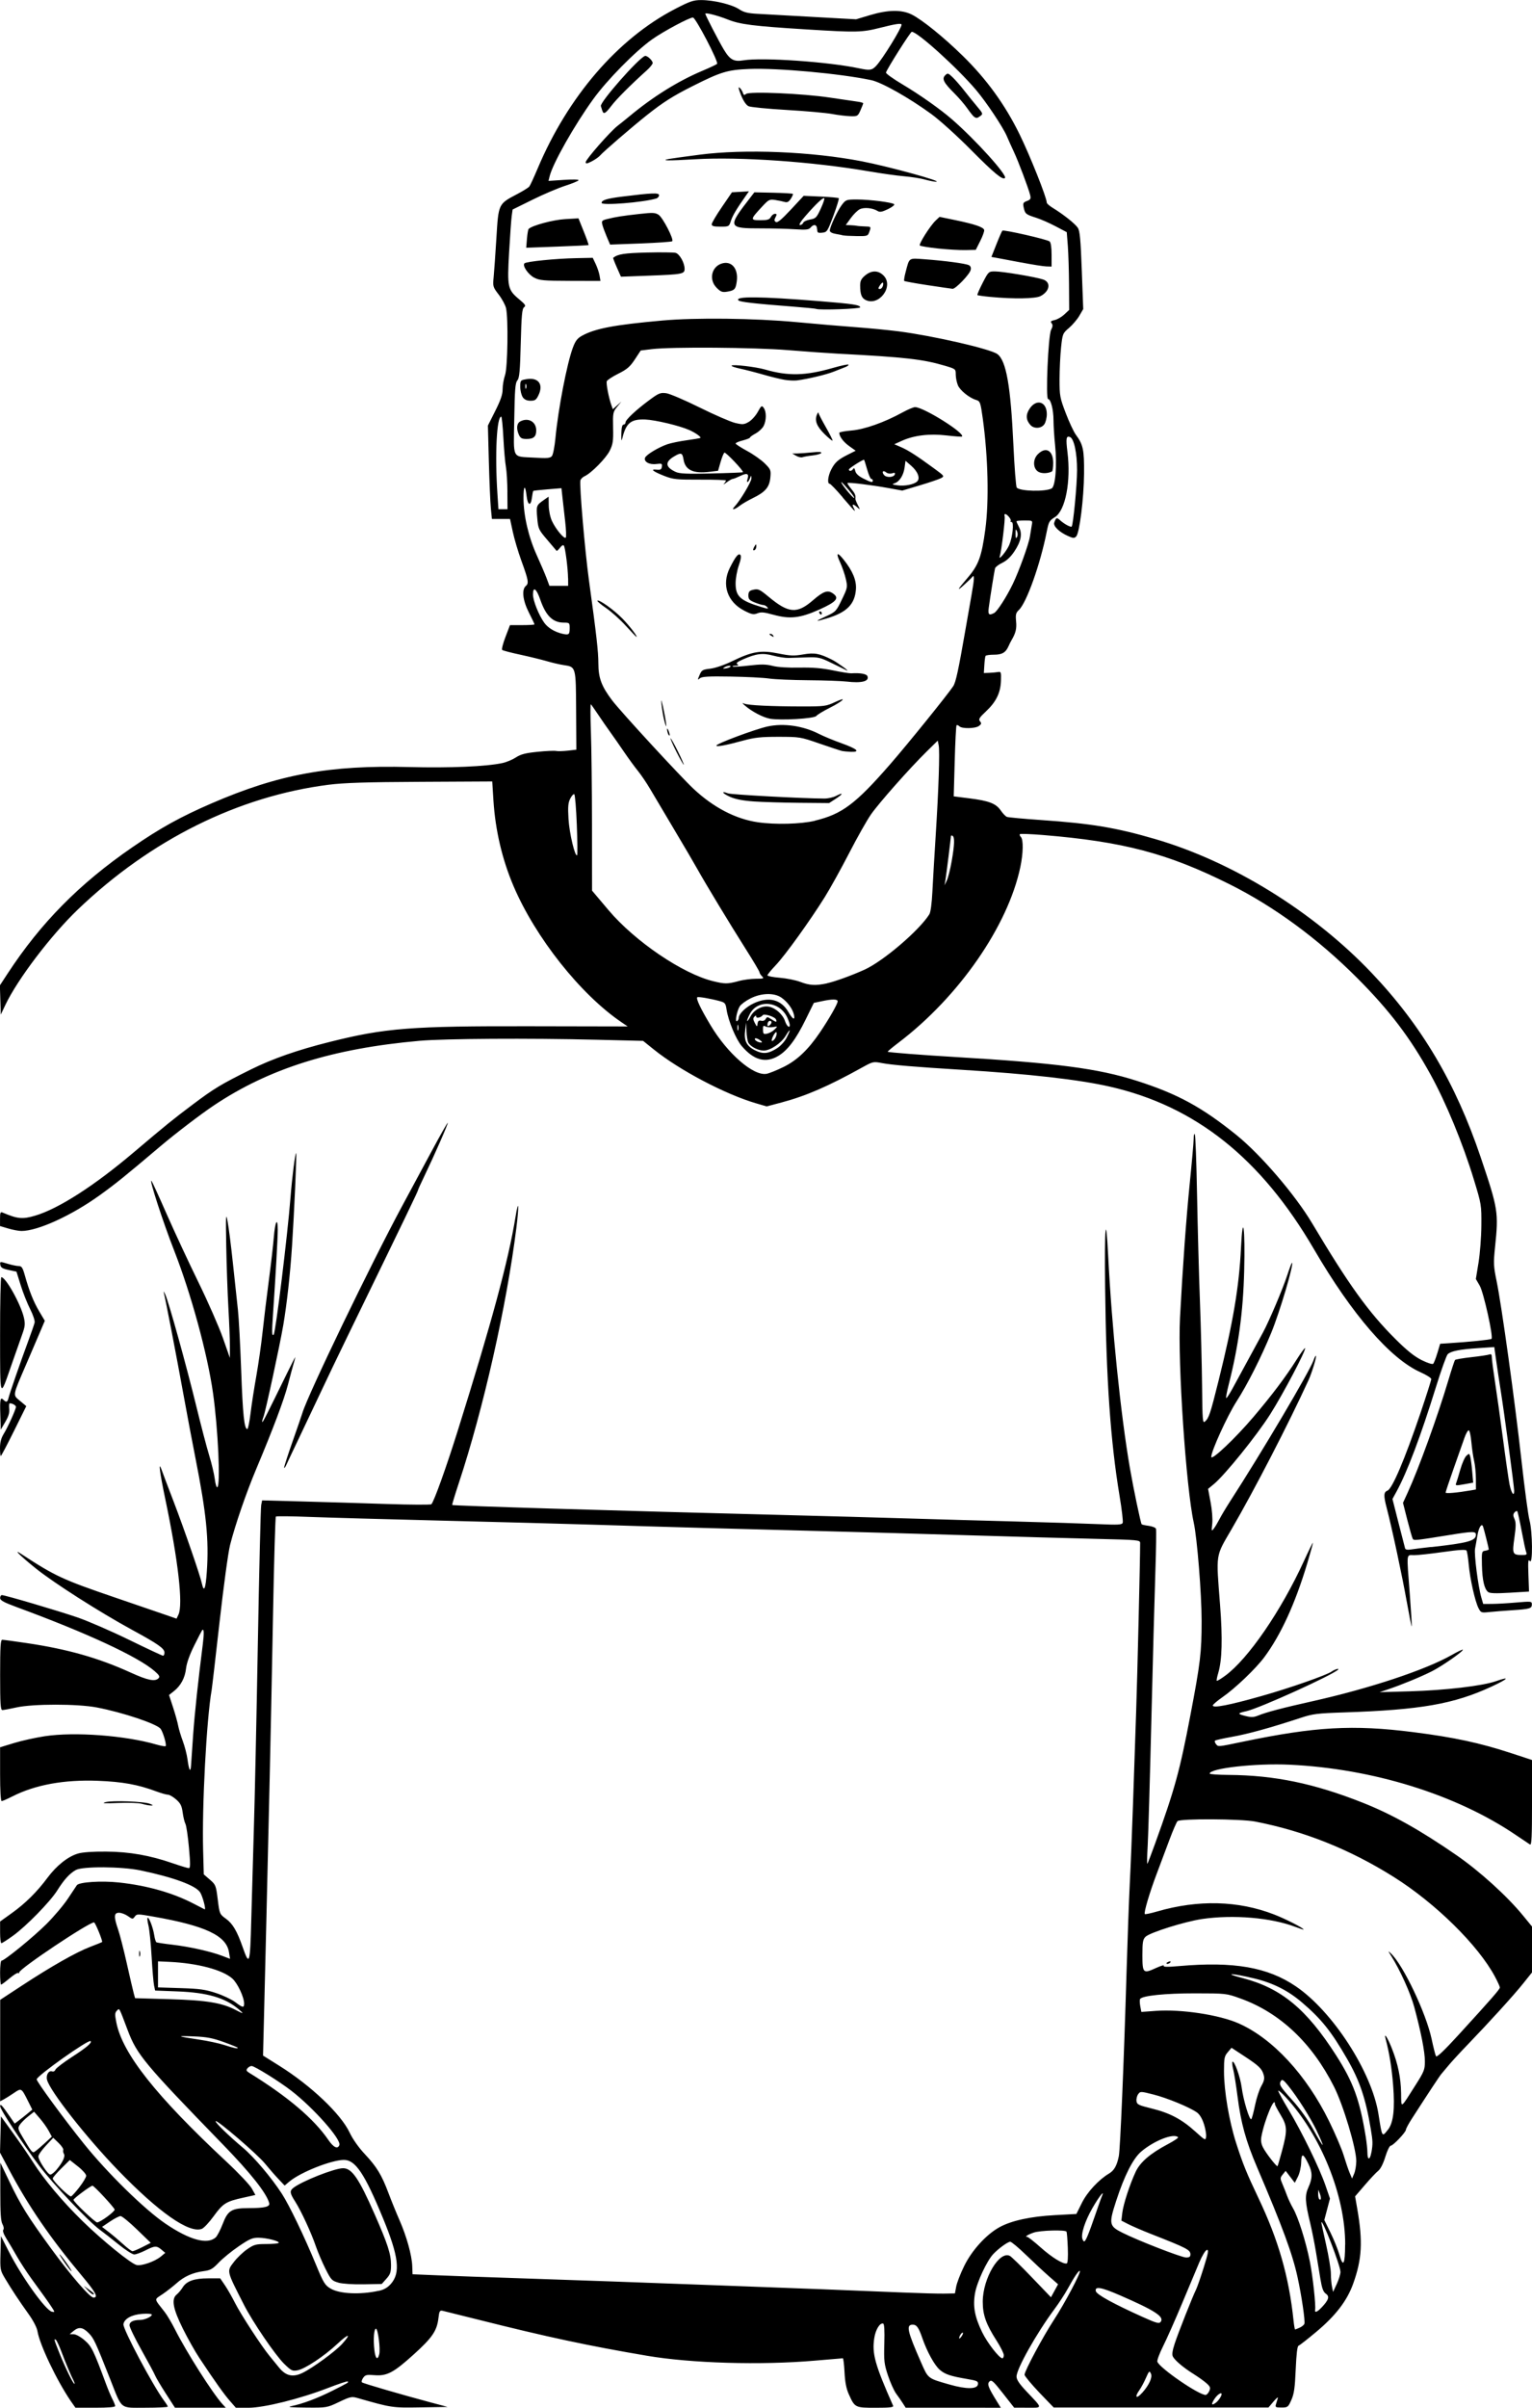 <?xml version="1.0" encoding="UTF-8" standalone="no"?>
<!-- Created with Inkscape (http://www.inkscape.org/) -->

<svg
   width="40.578mm"
   height="63.734mm"
   viewBox="0 0 40.578 63.734"
   version="1.1"
   id="svg1442"
   xml:space="preserve"
   inkscape:version="1.2 (dc2aedaf03, 2022-05-15)"
   sodipodi:docname="Ice hockey player holding a blank sign.svg"
   xmlns:inkscape="http://www.inkscape.org/namespaces/inkscape"
   xmlns:sodipodi="http://sodipodi.sourceforge.net/DTD/sodipodi-0.dtd"
   xmlns="http://www.w3.org/2000/svg"
   xmlns:svg="http://www.w3.org/2000/svg"
   xmlns:rdf="http://www.w3.org/1999/02/22-rdf-syntax-ns#"
   xmlns:cc="http://creativecommons.org/ns#"
   xmlns:dc="http://purl.org/dc/elements/1.1/"><title
     id="title1462">Ice hockey player holding a blank sign</title><sodipodi:namedview
     id="namedview1444"
     pagecolor="#ffffff"
     bordercolor="#666666"
     borderopacity="1.0"
     inkscape:showpageshadow="2"
     inkscape:pageopacity="0.0"
     inkscape:pagecheckerboard="0"
     inkscape:deskcolor="#d1d1d1"
     inkscape:document-units="mm"
     showgrid="false"
     inkscape:zoom="0.69041105"
     inkscape:cx="622.81737"
     inkscape:cy="443.93843"
     inkscape:window-width="1920"
     inkscape:window-height="991"
     inkscape:window-x="-9"
     inkscape:window-y="-9"
     inkscape:window-maximized="1"
     inkscape:current-layer="layer1" /><defs
     id="defs1439" /><g
     inkscape:label="Lager 1"
     inkscape:groupmode="layer"
     id="layer1"
     transform="translate(59.955,60.878)"><path
       style="fill:#000000;stroke-width:0.042"
       d="m -58.083,2.675 c -0.374,-0.55 -0.823,-1.494 -0.88,-1.848 -0.015,-0.093 -0.112,-0.28 -0.234,-0.45 -0.256,-0.358 -0.445,-0.644 -0.622,-0.94 -0.132,-0.222 -0.135,-0.237 -0.123,-0.676 l 0.012,-0.449 0.205,0.402 c 0.349,0.685 0.982,1.568 1.147,1.6 0.078,0.015 0.078,0.012 0.003,-0.105 -0.042,-0.066 -0.132,-0.197 -0.2,-0.29 -0.067,-0.093 -0.226,-0.312 -0.352,-0.486 -0.126,-0.174 -0.299,-0.441 -0.385,-0.592 -0.086,-0.151 -0.209,-0.36 -0.274,-0.463 -0.071,-0.113 -0.104,-0.206 -0.082,-0.233 0.021,-0.026 0.012,-0.088 -0.022,-0.15 -0.044,-0.079 -0.058,-0.296 -0.057,-0.866 l 0.001,-0.761 0.243,0.507 c 0.302,0.63 0.483,0.919 1.111,1.779 0.518,0.708 1.017,1.285 1.113,1.285 0.136,0 0.063,-0.135 -0.323,-0.596 -0.829,-0.99 -1.402,-1.827 -1.925,-2.812 l -0.228,-0.429 0.012,-0.48 0.012,-0.48 0.322,0.444 c 0.177,0.244 0.415,0.59 0.528,0.769 0.292,0.46 0.779,1.039 1.312,1.56 0.522,0.51 1.278,1.124 1.431,1.162 0.128,0.032 0.483,-0.091 0.642,-0.223 l 0.118,-0.098 -0.1,-0.085 c -0.129,-0.109 -0.176,-0.107 -0.429,0.021 -0.115,0.058 -0.247,0.106 -0.293,0.106 -0.047,0 -0.233,-0.119 -0.413,-0.265 -0.181,-0.146 -0.405,-0.321 -0.498,-0.389 -0.306,-0.225 -1.248,-1.219 -1.604,-1.692 -0.458,-0.61 -1.038,-1.494 -1.036,-1.58 0.002,-0.076 0.05,-0.024 0.266,0.289 l 0.119,0.173 0.113,-0.085 c 0.062,-0.047 0.167,-0.13 0.233,-0.185 l 0.12,-0.1 -0.114,-0.228 c -0.176,-0.35 -0.173,-0.348 -0.373,-0.212 -0.096,0.066 -0.218,0.142 -0.27,0.17 l -0.095,0.05 0.001,-1.343 0.001,-1.343 0.58,-0.38 c 0.769,-0.504 1.431,-0.88 1.8,-1.021 0.165,-0.063 0.309,-0.121 0.318,-0.128 0.025,-0.019 -0.18,-0.521 -0.213,-0.521 -0.142,0 -1.981,1.229 -1.981,1.324 0,0.023 -0.012,0.03 -0.027,0.015 -0.015,-0.015 -0.117,0.048 -0.228,0.141 -0.11,0.092 -0.212,0.168 -0.226,0.168 -0.014,0 -0.026,-0.143 -0.026,-0.317 0,-0.174 0.017,-0.317 0.037,-0.317 0.077,0 0.844,-0.625 1.191,-0.971 0.199,-0.198 0.456,-0.502 0.571,-0.676 0.115,-0.174 0.22,-0.332 0.234,-0.351 0.06,-0.084 0.652,-0.122 1.116,-0.072 0.751,0.081 1.428,0.274 1.986,0.565 0.139,0.073 0.266,0.138 0.281,0.145 0.047,0.022 -0.05,-0.344 -0.118,-0.45 -0.119,-0.182 -0.707,-0.398 -1.579,-0.58 -0.499,-0.104 -1.531,-0.111 -1.712,-0.011 -0.164,0.091 -0.313,0.254 -0.494,0.543 -0.188,0.298 -0.821,0.946 -1.173,1.199 -0.15,0.108 -0.288,0.196 -0.306,0.196 -0.019,0 -0.034,-0.129 -0.034,-0.287 v -0.287 l 0.307,-0.22 c 0.362,-0.259 0.668,-0.561 0.948,-0.938 0.242,-0.325 0.545,-0.565 0.812,-0.642 0.122,-0.035 0.399,-0.054 0.744,-0.051 0.618,0.005 1.158,0.1 1.764,0.31 0.203,0.07 0.394,0.128 0.423,0.128 0.043,0 0.044,-0.106 0.004,-0.545 -0.027,-0.3 -0.069,-0.582 -0.093,-0.627 -0.024,-0.045 -0.057,-0.181 -0.073,-0.301 -0.024,-0.177 -0.057,-0.243 -0.173,-0.345 -0.079,-0.069 -0.177,-0.126 -0.217,-0.126 -0.04,0 -0.177,-0.039 -0.305,-0.086 -0.492,-0.183 -0.896,-0.256 -1.551,-0.282 -0.894,-0.034 -1.657,0.105 -2.264,0.413 -0.134,0.068 -0.263,0.124 -0.285,0.124 -0.025,0 -0.041,-0.28 -0.041,-0.712 v -0.712 l 0.37,-0.113 c 0.203,-0.062 0.569,-0.143 0.814,-0.18 0.787,-0.12 2.127,-0.02 2.952,0.219 0.125,0.036 0.237,0.056 0.249,0.043 0.031,-0.031 -0.067,-0.367 -0.132,-0.456 -0.098,-0.133 -1.003,-0.436 -1.695,-0.568 -0.51,-0.097 -1.687,-0.097 -2.126,4.79e-4 -0.17,0.038 -0.336,0.069 -0.37,0.069 -0.051,0 -0.061,-0.15 -0.061,-0.93 0,-0.755 0.011,-0.93 0.057,-0.93 0.032,0 0.322,0.039 0.645,0.087 1.086,0.161 1.901,0.392 2.76,0.783 0.448,0.204 0.641,0.243 0.734,0.148 0.041,-0.042 0.019,-0.081 -0.102,-0.187 -0.437,-0.381 -1.789,-1.009 -3.661,-1.698 -0.335,-0.124 -0.433,-0.177 -0.433,-0.238 0,-0.043 0.021,-0.078 0.046,-0.078 0.083,0 1.485,0.414 2.003,0.591 0.279,0.096 0.894,0.363 1.368,0.594 0.473,0.231 0.877,0.42 0.898,0.42 0.021,0 0.038,-0.037 0.038,-0.082 0,-0.11 -0.165,-0.226 -0.845,-0.596 -0.866,-0.471 -2.1,-1.258 -2.573,-1.641 -0.408,-0.33 -0.602,-0.523 -0.384,-0.38 0.908,0.594 1.101,0.683 2.492,1.158 0.593,0.202 1.202,0.411 1.354,0.464 l 0.276,0.096 0.051,-0.109 c 0.125,-0.265 -0.007,-1.425 -0.35,-3.061 -0.149,-0.71 -0.189,-1.034 -0.097,-0.771 0.025,0.07 0.168,0.45 0.32,0.845 0.292,0.764 0.697,1.938 0.747,2.166 0.055,0.251 0.099,0.143 0.131,-0.317 0.058,-0.844 -0.013,-1.543 -0.303,-3.011 -0.081,-0.407 -0.222,-1.158 -0.315,-1.669 -0.188,-1.037 -0.487,-2.582 -0.523,-2.708 -0.013,-0.045 0.005,-0.021 0.04,0.053 0.09,0.192 0.564,1.899 0.825,2.971 0.122,0.5 0.274,1.081 0.339,1.292 0.065,0.211 0.131,0.491 0.148,0.623 0.016,0.132 0.047,0.229 0.067,0.217 0.088,-0.054 0.02,-1.546 -0.114,-2.491 -0.147,-1.041 -0.583,-2.634 -1.033,-3.783 -0.292,-0.744 -0.677,-1.929 -0.595,-1.833 0.017,0.02 0.199,0.417 0.403,0.882 0.205,0.465 0.581,1.273 0.837,1.796 0.256,0.523 0.548,1.189 0.65,1.479 l 0.185,0.528 4e-5,-0.311 c 2.2e-5,-0.171 -0.018,-0.627 -0.04,-1.014 -0.022,-0.387 -0.048,-1.122 -0.057,-1.633 -0.015,-0.831 -0.011,-0.901 0.036,-0.655 0.029,0.151 0.093,0.655 0.142,1.12 0.05,0.465 0.109,1.016 0.132,1.226 0.023,0.209 0.062,0.932 0.086,1.606 0.042,1.164 0.082,1.543 0.162,1.543 0.019,0 0.058,-0.185 0.085,-0.412 0.027,-0.227 0.096,-0.669 0.152,-0.983 0.056,-0.314 0.131,-0.837 0.166,-1.162 0.035,-0.325 0.11,-0.944 0.167,-1.374 0.057,-0.43 0.117,-0.949 0.133,-1.153 0.033,-0.412 0.102,-0.541 0.103,-0.192 3.3e-4,0.223 -0.056,1.221 -0.125,2.232 -0.034,0.495 -0.031,0.593 0.018,0.544 0.05,-0.05 0.37,-2.656 0.445,-3.629 0.042,-0.537 0.126,-1.198 0.15,-1.174 0.018,0.018 -0.054,1.619 -0.11,2.463 -0.049,0.747 -0.138,1.542 -0.232,2.092 -0.093,0.543 -0.47,2.287 -0.524,2.425 -0.026,0.067 -0.041,0.129 -0.032,0.137 0.014,0.014 0.108,-0.171 0.658,-1.295 0.119,-0.244 0.217,-0.434 0.217,-0.422 8.5e-5,0.012 -0.02,0.088 -0.044,0.169 -0.024,0.081 -0.091,0.328 -0.148,0.549 -0.104,0.404 -0.398,1.186 -0.842,2.24 -0.263,0.624 -0.559,1.482 -0.695,2.019 -0.048,0.188 -0.172,1.1 -0.276,2.025 -0.104,0.926 -0.199,1.74 -0.211,1.811 -0.136,0.779 -0.258,3.072 -0.225,4.256 l 0.017,0.622 0.161,0.139 c 0.155,0.134 0.163,0.154 0.209,0.526 0.048,0.384 0.05,0.388 0.218,0.51 0.179,0.13 0.293,0.324 0.445,0.758 0.177,0.506 0.194,0.448 0.225,-0.738 0.016,-0.599 0.047,-1.687 0.069,-2.42 0.023,-0.732 0.07,-2.929 0.105,-4.881 0.035,-1.953 0.075,-3.605 0.089,-3.672 l 0.025,-0.122 1.084,0.029 c 0.596,0.016 1.597,0.046 2.225,0.067 0.628,0.021 1.155,0.023 1.173,0.006 0.069,-0.069 0.391,-0.965 0.693,-1.928 0.909,-2.898 1.343,-4.501 1.536,-5.678 0.083,-0.506 0.098,-0.311 0.022,0.295 -0.259,2.066 -0.874,4.79 -1.524,6.751 -0.103,0.312 -0.182,0.573 -0.175,0.58 0.022,0.022 4.327,0.152 8.926,0.269 0.953,0.024 2.351,0.063 3.106,0.086 0.755,0.023 2.058,0.06 2.895,0.082 0.837,0.022 1.811,0.054 2.165,0.069 0.551,0.024 0.647,0.019 0.668,-0.035 0.013,-0.035 -0.024,-0.356 -0.084,-0.714 -0.24,-1.443 -0.355,-3.091 -0.382,-5.511 -0.019,-1.64 0.02,-2.044 0.081,-0.837 0.095,1.893 0.332,4.204 0.575,5.613 0.096,0.554 0.286,1.463 0.312,1.489 0.01,0.01 0.095,0.029 0.188,0.041 0.094,0.013 0.179,0.047 0.191,0.077 0.011,0.03 0.004,0.536 -0.016,1.125 -0.02,0.589 -0.068,2.355 -0.106,3.924 -0.038,1.569 -0.082,3.075 -0.098,3.346 -0.016,0.271 -0.02,0.485 -0.009,0.474 0.011,-0.011 0.104,-0.252 0.206,-0.536 0.521,-1.441 0.652,-1.918 0.933,-3.39 0.266,-1.391 0.299,-1.67 0.299,-2.501 0,-0.721 -0.119,-2.197 -0.209,-2.606 -0.204,-0.917 -0.426,-4.232 -0.364,-5.417 0.071,-1.347 0.164,-2.629 0.258,-3.559 0.057,-0.563 0.104,-1.094 0.104,-1.18 0,-0.086 0.014,-0.143 0.03,-0.126 0.017,0.017 0.044,0.738 0.06,1.602 0.016,0.865 0.05,2.133 0.076,2.819 0.026,0.686 0.051,1.697 0.057,2.247 0.009,0.928 0.015,0.996 0.08,0.937 0.101,-0.091 0.138,-0.202 0.355,-1.071 0.389,-1.562 0.545,-2.488 0.596,-3.529 0.048,-0.981 0.113,-0.508 0.084,0.613 -0.027,1.086 -0.152,2.001 -0.41,3.013 -0.047,0.184 -0.077,0.344 -0.066,0.355 0.011,0.011 0.085,-0.101 0.165,-0.248 0.08,-0.147 0.275,-0.505 0.433,-0.796 0.158,-0.291 0.329,-0.604 0.379,-0.697 0.162,-0.301 0.515,-1.132 0.633,-1.49 0.063,-0.192 0.122,-0.349 0.131,-0.349 0.064,0 -0.319,1.297 -0.549,1.855 -0.269,0.653 -0.628,1.364 -0.92,1.818 -0.241,0.375 -0.668,1.311 -0.668,1.464 0,0.112 0.636,-0.489 1.119,-1.058 0.493,-0.581 0.85,-1.054 1.143,-1.517 0.112,-0.177 0.212,-0.313 0.222,-0.303 0.038,0.038 -0.576,1.205 -0.922,1.75 -0.357,0.563 -1.202,1.609 -1.493,1.849 l -0.153,0.126 0.067,0.357 c 0.039,0.206 0.057,0.446 0.043,0.569 -0.022,0.196 -0.019,0.205 0.041,0.127 0.036,-0.046 0.104,-0.161 0.152,-0.254 0.048,-0.093 0.173,-0.302 0.278,-0.465 0.843,-1.303 2.109,-3.443 2.212,-3.737 0.026,-0.074 0.054,-0.127 0.063,-0.119 0.023,0.023 -0.105,0.446 -0.195,0.643 -0.521,1.139 -1.434,2.907 -2.035,3.94 -0.436,0.75 -0.416,0.62 -0.308,2.019 0.068,0.884 0.053,1.456 -0.049,1.794 -0.031,0.104 -0.049,0.196 -0.039,0.206 0.01,0.01 0.111,-0.051 0.225,-0.135 0.609,-0.447 1.479,-1.715 2.084,-3.035 0.124,-0.271 0.231,-0.489 0.237,-0.483 0.006,0.006 -0.063,0.257 -0.153,0.557 -0.319,1.06 -0.698,1.886 -1.137,2.476 -0.222,0.298 -0.767,0.819 -1.097,1.048 -0.145,0.101 -0.264,0.202 -0.264,0.225 0,0.077 0.427,-0.005 1.289,-0.249 0.739,-0.208 1.734,-0.556 1.86,-0.649 0.072,-0.054 0.216,-0.097 0.169,-0.05 -0.15,0.147 -2.081,1.022 -2.429,1.1 -0.242,0.054 -0.245,0.071 -0.024,0.127 0.154,0.039 0.22,0.036 0.337,-0.012 0.204,-0.085 0.654,-0.204 1.44,-0.379 1.516,-0.339 3,-0.831 3.693,-1.227 0.149,-0.085 0.278,-0.146 0.287,-0.137 0.031,0.031 -0.553,0.438 -0.82,0.572 -0.296,0.149 -0.807,0.359 -1.153,0.475 l -0.232,0.078 0.803,-0.023 c 0.937,-0.027 1.923,-0.143 2.279,-0.268 0.389,-0.136 0.332,-0.065 -0.114,0.142 -0.995,0.462 -1.881,0.617 -3.898,0.684 -0.725,0.024 -0.838,0.038 -1.162,0.145 -0.779,0.257 -1.395,0.427 -1.807,0.5 -0.238,0.042 -0.444,0.088 -0.459,0.103 -0.015,0.015 -0.003,0.057 0.028,0.094 0.059,0.071 0.04,0.073 0.697,-0.064 1.932,-0.402 2.927,-0.458 4.522,-0.256 1.088,0.138 1.765,0.284 2.61,0.561 l 0.539,0.177 v 1.135 c 0,0.897 -0.011,1.128 -0.053,1.102 -0.029,-0.018 -0.195,-0.129 -0.37,-0.248 -1.578,-1.073 -3.791,-1.761 -6.001,-1.865 -0.892,-0.042 -2.113,0.094 -2.113,0.236 0,0.018 0.226,0.033 0.501,0.035 1.214,0.008 2.267,0.226 3.556,0.737 0.767,0.304 1.515,0.722 2.47,1.381 0.621,0.428 1.349,1.087 1.773,1.606 l 0.237,0.289 -4.79e-4,0.608 -4.79e-4,0.608 -0.237,0.296 c -0.248,0.31 -0.893,1.019 -1.479,1.627 -0.191,0.198 -0.41,0.436 -0.488,0.53 -0.078,0.094 -0.165,0.198 -0.195,0.232 -0.048,0.055 -0.335,0.491 -0.785,1.189 -0.085,0.132 -0.154,0.261 -0.154,0.286 0,0.067 -0.339,0.425 -0.403,0.425 -0.03,0 -0.093,0.13 -0.143,0.293 -0.054,0.179 -0.127,0.323 -0.186,0.37 -0.054,0.042 -0.214,0.212 -0.356,0.378 l -0.259,0.301 0.058,0.333 c 0.15,0.865 0.124,1.332 -0.11,1.981 -0.163,0.452 -0.464,0.844 -0.98,1.275 -0.228,0.191 -0.437,0.354 -0.465,0.363 -0.034,0.011 -0.058,0.215 -0.076,0.626 -0.021,0.489 -0.043,0.649 -0.115,0.81 -0.085,0.192 -0.096,0.201 -0.262,0.201 -0.16,0 -0.171,-0.007 -0.144,-0.095 0.016,-0.052 0.038,-0.124 0.049,-0.158 0.01,-0.035 -0.042,0.008 -0.116,0.095 l -0.134,0.158 h -2.844 -2.844 L -32.433,2.447 c -0.212,-0.224 -0.385,-0.434 -0.385,-0.465 0,-0.099 0.487,-1.007 0.779,-1.454 0.283,-0.432 0.721,-1.258 0.686,-1.294 -0.025,-0.025 -0.148,0.156 -0.321,0.472 -0.076,0.139 -0.238,0.387 -0.359,0.549 -0.468,0.631 -0.997,1.571 -0.997,1.774 0,0.084 0.073,0.193 0.266,0.397 0.436,0.461 0.434,0.429 0.025,0.428 l -0.354,-8.976e-4 -0.296,-0.377 c -0.257,-0.328 -0.304,-0.369 -0.357,-0.317 -0.068,0.067 -0.037,0.152 0.188,0.516 l 0.111,0.18 -1.26,-5.984e-4 -1.26,-5.984e-4 -0.074,-0.116 c -0.041,-0.064 -0.12,-0.179 -0.177,-0.255 -0.057,-0.077 -0.154,-0.292 -0.216,-0.478 -0.102,-0.307 -0.111,-0.386 -0.098,-0.85 0.01,-0.339 -3.29e-4,-0.517 -0.03,-0.527 -0.085,-0.029 -0.2,0.155 -0.235,0.378 -0.066,0.415 0.016,0.707 0.498,1.797 0.018,0.041 -0.089,0.053 -0.46,0.053 -0.549,0 -0.554,-0.002 -0.715,-0.361 -0.066,-0.147 -0.099,-0.321 -0.112,-0.58 -0.01,-0.203 -0.031,-0.37 -0.045,-0.369 -0.015,5.984e-4 -0.35,0.028 -0.745,0.063 -1.43,0.123 -3.265,0.07 -4.438,-0.129 -1.556,-0.264 -2.634,-0.494 -4.48,-0.958 -0.465,-0.117 -0.885,-0.221 -0.934,-0.232 -0.079,-0.017 -0.092,0.005 -0.114,0.193 -0.04,0.336 -0.162,0.516 -0.652,0.959 -0.537,0.486 -0.712,0.578 -1.044,0.551 -0.204,-0.017 -0.243,-0.008 -0.298,0.071 -0.035,0.05 -0.05,0.104 -0.032,0.119 0.032,0.029 1.034,0.321 1.827,0.533 l 0.444,0.118 -0.721,0.012 c -0.756,0.012 -0.755,0.012 -1.677,-0.251 -0.143,-0.041 -0.188,-0.031 -0.48,0.108 -0.322,0.153 -0.323,0.153 -0.878,0.148 -0.399,-0.003 -0.508,-0.014 -0.387,-0.038 0.294,-0.058 0.696,-0.209 1.094,-0.41 0.43,-0.217 0.428,-0.216 0.4,-0.244 -0.011,-0.011 -0.247,0.067 -0.525,0.175 -0.744,0.287 -1.69,0.522 -2.103,0.522 h -0.334 L -53.86,2.681 c -0.152,-0.17 -0.399,-0.517 -0.811,-1.138 -0.116,-0.174 -0.314,-0.526 -0.441,-0.782 -0.263,-0.53 -0.309,-0.783 -0.164,-0.902 0.047,-0.038 0.119,-0.124 0.16,-0.19 0.104,-0.168 0.308,-0.239 0.677,-0.239 h 0.316 l 0.123,0.18 c 0.068,0.099 0.19,0.313 0.272,0.475 0.15,0.298 0.709,1.155 0.914,1.401 0.061,0.073 0.173,0.21 0.249,0.305 0.18,0.223 0.367,0.266 0.624,0.141 0.272,-0.132 0.869,-0.569 1.047,-0.765 0.257,-0.285 0.177,-0.286 -0.126,-0.002 -0.347,0.325 -0.857,0.663 -1.056,0.7 -0.136,0.025 -0.165,0.011 -0.358,-0.178 -0.234,-0.231 -0.831,-1.106 -1.061,-1.559 -0.467,-0.916 -0.458,-0.879 -0.263,-1.134 0.082,-0.107 0.238,-0.257 0.348,-0.333 0.181,-0.125 0.229,-0.139 0.503,-0.139 0.166,0 0.316,-0.013 0.332,-0.029 0.043,-0.043 -0.31,-0.135 -0.529,-0.138 -0.163,-0.002 -0.239,0.03 -0.528,0.227 -0.186,0.126 -0.423,0.319 -0.528,0.43 -0.163,0.171 -0.221,0.204 -0.402,0.228 -0.287,0.037 -0.516,0.14 -0.718,0.321 -0.093,0.083 -0.26,0.213 -0.371,0.289 -0.227,0.154 -0.234,0.097 0.06,0.474 0.061,0.078 0.184,0.285 0.272,0.46 0.31,0.611 0.995,1.689 1.257,1.976 l 0.087,0.095 h -0.673 -0.673 l -0.243,-0.377 c -0.134,-0.207 -0.26,-0.421 -0.282,-0.475 -0.021,-0.054 -0.183,-0.355 -0.359,-0.669 -0.176,-0.314 -0.32,-0.611 -0.32,-0.661 -2.9e-5,-0.092 0.097,-0.141 0.283,-0.142 0.119,-5.9842e-4 0.308,-0.086 0.308,-0.139 0,-0.023 -0.107,-0.033 -0.254,-0.022 -0.277,0.02 -0.476,0.13 -0.498,0.274 -0.019,0.124 0.782,1.629 1.077,2.025 0.054,0.072 0.098,0.143 0.098,0.158 0,0.015 -0.264,0.028 -0.587,0.028 -0.696,0 -0.614,0.066 -0.935,-0.746 -0.4,-1.011 -0.438,-1.092 -0.574,-1.23 -0.156,-0.158 -0.262,-0.172 -0.403,-0.054 l -0.1,0.083 0.106,0.001 c 0.06,8.9763e-4 0.186,0.071 0.289,0.16 0.186,0.16 0.238,0.266 0.574,1.173 0.052,0.139 0.126,0.314 0.165,0.389 0.039,0.074 0.071,0.155 0.071,0.18 0,0.029 -0.187,0.044 -0.526,0.044 h -0.526 z m 30.34,0.041 c 0.037,-0.028 0.091,-0.096 0.12,-0.15 0.085,-0.159 -0.066,-0.1 -0.172,0.067 -0.089,0.141 -0.067,0.175 0.052,0.083 z m -1.962,-0.252 c 0.186,-0.208 0.28,-0.413 0.235,-0.51 -0.04,-0.086 -0.049,-0.077 -0.133,0.113 -0.049,0.113 -0.128,0.259 -0.174,0.323 -0.135,0.19 -0.082,0.244 0.071,0.073 z m 1.779,-0.048 c 0.039,-0.087 0.03,-0.115 -0.067,-0.204 -0.062,-0.057 -0.218,-0.168 -0.345,-0.248 -0.269,-0.168 -0.494,-0.357 -0.551,-0.463 -0.028,-0.052 -0.013,-0.157 0.048,-0.343 0.094,-0.287 0.477,-1.256 0.566,-1.431 0.029,-0.058 0.121,-0.321 0.203,-0.584 0.122,-0.39 0.137,-0.476 0.083,-0.465 -0.037,0.007 -0.126,0.153 -0.201,0.33 -0.074,0.174 -0.281,0.669 -0.461,1.099 -0.18,0.43 -0.405,0.936 -0.5,1.125 -0.095,0.189 -0.162,0.372 -0.149,0.406 0.066,0.172 1.093,0.878 1.278,0.878 0.027,0 0.071,-0.045 0.096,-0.101 z M -34.053,2.236 c 0.012,-0.081 -0.017,-0.096 -0.275,-0.14 -0.451,-0.077 -0.591,-0.123 -0.732,-0.242 -0.141,-0.119 -0.344,-0.487 -0.47,-0.855 -0.093,-0.269 -0.147,-0.343 -0.25,-0.343 -0.182,0 -0.145,0.167 0.222,1.001 0.19,0.433 0.171,0.418 0.757,0.585 0.444,0.127 0.73,0.124 0.748,-0.006 z M -58.001,2.147 c -0.074,-0.141 -0.207,-0.456 -0.321,-0.76 -0.063,-0.168 -0.132,-0.317 -0.154,-0.33 -0.057,-0.035 -0.051,-0.015 0.093,0.348 0.149,0.374 0.365,0.817 0.398,0.817 0.012,0 0.005,-0.033 -0.017,-0.074 z m 8.091,-0.709 c 0.035,-0.138 -0.034,-0.675 -0.087,-0.675 -0.053,0 -0.074,0.28 -0.042,0.56 0.027,0.237 0.085,0.289 0.129,0.115 z m 16.542,0.023 c 0,-0.046 -0.086,-0.219 -0.192,-0.384 -0.279,-0.435 -0.366,-0.681 -0.365,-1.032 0.002,-0.616 0.443,-1.356 0.72,-1.208 0.043,0.023 0.305,0.278 0.582,0.568 l 0.505,0.526 0.094,-0.172 0.094,-0.172 -0.243,-0.213 c -0.134,-0.117 -0.406,-0.371 -0.605,-0.563 -0.199,-0.193 -0.387,-0.35 -0.419,-0.35 -0.065,0 -0.316,0.183 -0.452,0.329 -0.169,0.181 -0.429,0.74 -0.48,1.031 -0.061,0.349 -0.011,0.622 0.187,1.033 0.135,0.279 0.455,0.692 0.536,0.692 0.021,0 0.039,-0.038 0.039,-0.084 z m -1.083,-0.591 c -0.023,-0.023 -0.098,0.086 -0.099,0.144 -3.29e-4,0.022 0.026,0.003 0.059,-0.042 0.033,-0.045 0.051,-0.091 0.04,-0.102 z m 8.919,-0.134 c 0.058,-0.026 0.115,-0.072 0.126,-0.102 0.026,-0.067 -0.074,-0.747 -0.182,-1.24 -0.134,-0.612 -0.398,-1.33 -1.068,-2.897 -0.3,-0.702 -0.43,-1.172 -0.521,-1.884 -0.037,-0.291 -0.088,-0.61 -0.113,-0.71 -0.025,-0.1 -0.035,-0.192 -0.022,-0.204 0.048,-0.048 0.208,0.397 0.245,0.677 0.044,0.339 0.21,0.885 0.255,0.839 0.017,-0.017 0.062,-0.184 0.1,-0.37 0.038,-0.186 0.113,-0.414 0.166,-0.507 0.074,-0.129 0.089,-0.198 0.063,-0.29 -0.047,-0.168 -0.124,-0.243 -0.513,-0.498 l -0.339,-0.223 -0.1,0.117 c -0.09,0.105 -0.1,0.157 -0.1,0.505 1.1e-5,0.521 0.136,1.322 0.322,1.901 0.177,0.551 0.275,0.791 0.589,1.452 0.533,1.12 0.808,2.081 0.93,3.238 0.014,0.134 0.033,0.243 0.042,0.243 0.009,0 0.064,-0.022 0.121,-0.048 z M -29.206,0.573 c 0.083,-0.134 -0.17,-0.296 -1.083,-0.693 -0.503,-0.219 -0.676,-0.248 -0.64,-0.108 0.023,0.088 0.47,0.334 1.237,0.679 0.382,0.172 0.445,0.188 0.485,0.122 z m 4.256,-0.371 c 0.19,-0.203 0.217,-0.292 0.113,-0.365 -0.069,-0.048 -0.104,-0.143 -0.145,-0.393 -0.03,-0.182 -0.085,-0.511 -0.121,-0.732 -0.037,-0.221 -0.103,-0.554 -0.148,-0.74 -0.138,-0.569 -0.146,-0.736 -0.048,-0.951 0.11,-0.242 0.11,-0.393 0.001,-0.617 -0.139,-0.287 -0.187,-0.298 -0.193,-0.043 -0.003,0.125 -0.041,0.289 -0.087,0.38 l -0.082,0.16 -0.121,-0.158 -0.121,-0.158 -0.077,0.095 c -0.071,0.088 -0.072,0.105 -0.01,0.249 0.037,0.085 0.092,0.226 0.124,0.313 0.032,0.087 0.104,0.239 0.161,0.338 0.135,0.234 0.34,0.884 0.444,1.411 0.077,0.388 0.16,1.152 0.138,1.273 -0.016,0.087 0.056,0.06 0.171,-0.063 z m -24.976,-0.44 c 0.141,-0.031 0.236,-0.085 0.325,-0.186 0.259,-0.295 0.207,-0.726 -0.207,-1.731 -0.492,-1.194 -0.735,-1.555 -1.044,-1.55 -0.337,0.006 -1.146,0.328 -1.438,0.573 l -0.126,0.106 -0.168,-0.178 c -0.093,-0.098 -0.252,-0.281 -0.355,-0.407 -0.199,-0.244 -1.265,-1.16 -1.304,-1.12 -0.026,0.026 0.344,0.386 0.726,0.707 0.292,0.245 0.754,0.791 1.028,1.215 0.198,0.306 0.594,1.128 0.906,1.884 0.196,0.475 0.235,0.538 0.385,0.626 0.239,0.141 0.78,0.166 1.271,0.059 z m -1.063,-0.218 c -0.175,-0.049 -0.197,-0.072 -0.346,-0.368 -0.087,-0.174 -0.2,-0.439 -0.252,-0.59 -0.122,-0.359 -0.391,-0.94 -0.548,-1.186 -0.145,-0.226 -0.153,-0.283 -0.051,-0.364 0.224,-0.177 1.094,-0.521 1.318,-0.521 0.234,0 0.417,0.266 0.835,1.216 0.348,0.79 0.435,1.06 0.435,1.344 0,0.192 -0.019,0.25 -0.123,0.366 l -0.123,0.138 -0.479,0.009 c -0.28,0.005 -0.557,-0.013 -0.666,-0.043 z m 16.36,0.109 c 0.017,-0.099 0.112,-0.346 0.212,-0.549 0.207,-0.422 0.591,-0.842 0.945,-1.033 0.317,-0.171 0.817,-0.279 1.456,-0.314 l 0.571,-0.031 0.145,-0.292 c 0.143,-0.289 0.448,-0.617 0.72,-0.778 0.135,-0.08 0.208,-0.208 0.259,-0.459 0.038,-0.187 0.135,-2.49 0.205,-4.881 0.025,-0.848 0.064,-1.904 0.086,-2.346 0.023,-0.442 0.06,-1.374 0.084,-2.071 0.024,-0.697 0.061,-1.81 0.084,-2.472 0.033,-0.951 0.106,-4.042 0.106,-4.459 0,-0.082 -0.037,-0.085 -1.162,-0.112 -0.639,-0.015 -2.161,-0.058 -3.381,-0.095 -1.22,-0.037 -2.961,-0.087 -3.867,-0.11 -2.041,-0.052 -4.317,-0.115 -6.065,-0.17 -0.732,-0.023 -2.529,-0.071 -3.994,-0.107 -1.464,-0.036 -3.052,-0.081 -3.529,-0.099 -0.477,-0.019 -0.879,-0.023 -0.894,-0.009 -0.015,0.014 -0.049,1.175 -0.075,2.582 -0.026,1.406 -0.066,3.365 -0.089,4.353 -0.063,2.726 -0.12,5.147 -0.15,6.297 l -0.026,1.035 0.431,0.27 c 0.842,0.528 1.629,1.275 1.862,1.767 0.082,0.174 0.24,0.398 0.401,0.569 0.319,0.34 0.449,0.554 0.631,1.04 0.076,0.202 0.206,0.521 0.288,0.708 0.187,0.423 0.329,0.931 0.339,1.217 l 0.008,0.218 0.675,0.028 c 0.371,0.016 1.322,0.05 2.112,0.076 0.79,0.026 1.922,0.065 2.515,0.087 0.593,0.022 1.867,0.068 2.832,0.104 1.993,0.073 3.718,0.139 4.86,0.188 0.43,0.018 0.915,0.031 1.077,0.029 l 0.295,-0.005 z m 10.178,-0.396 c 8.08e-4,-0.161 -0.493,-1.439 -0.505,-1.305 -9.58e-4,0.012 0.055,0.275 0.125,0.584 0.07,0.309 0.127,0.654 0.127,0.765 0,0.112 0.013,0.267 0.029,0.346 l 0.029,0.143 0.098,-0.211 c 0.054,-0.116 0.098,-0.261 0.098,-0.322 z m -7.221,-0.633 c -0.008,-0.219 -0.024,-0.412 -0.034,-0.43 -0.032,-0.053 -0.701,-0.034 -0.869,0.025 -0.162,0.056 -0.249,0.113 -0.173,0.113 0.024,0 0.184,0.126 0.356,0.279 0.299,0.267 0.603,0.453 0.693,0.424 0.026,-0.008 0.036,-0.169 0.027,-0.411 z m 7.347,-0.086 c 0.002,-1.299 -0.641,-2.893 -1.576,-3.904 -0.107,-0.116 -0.196,-0.192 -0.197,-0.168 -9.57e-4,0.024 0.124,0.252 0.277,0.507 0.349,0.582 0.816,1.539 0.973,1.996 l 0.12,0.349 -0.075,0.284 -0.075,0.284 0.166,0.339 c 0.092,0.187 0.198,0.452 0.237,0.59 0.096,0.339 0.147,0.243 0.148,-0.277 z m -4.099,0.264 c 0,-0.127 -0.075,-0.166 -1.057,-0.552 -0.221,-0.087 -0.485,-0.201 -0.587,-0.253 l -0.185,-0.095 0.024,-0.204 c 0.027,-0.229 0.198,-0.754 0.354,-1.088 0.119,-0.256 0.389,-0.487 0.853,-0.732 0.163,-0.086 0.285,-0.168 0.271,-0.183 -0.115,-0.115 -0.638,0.09 -0.98,0.382 -0.213,0.182 -0.442,0.633 -0.658,1.296 -0.202,0.62 -0.191,0.673 0.168,0.852 0.42,0.21 1.556,0.651 1.68,0.653 0.086,0.001 0.116,-0.019 0.116,-0.077 z m -27.757,-0.201 0.219,-0.111 -0.366,-0.354 c -0.201,-0.195 -0.396,-0.354 -0.433,-0.354 -0.037,0 -0.162,0.064 -0.279,0.143 l -0.212,0.143 0.182,0.14 c 0.1,0.077 0.271,0.222 0.381,0.322 0.109,0.1 0.219,0.182 0.244,0.182 0.025,0 0.144,-0.05 0.264,-0.111 z m 1.937,-0.252 c 0.043,-0.039 0.128,-0.203 0.19,-0.365 0.135,-0.353 0.235,-0.413 0.687,-0.413 0.419,0 0.568,-0.036 0.543,-0.131 -0.069,-0.262 -0.485,-0.789 -1.233,-1.559 -2.068,-2.128 -2.272,-2.372 -2.515,-3.017 -0.239,-0.632 -0.216,-0.59 -0.287,-0.519 -0.054,0.054 -0.056,0.102 -0.015,0.309 0.162,0.826 1.043,1.939 2.923,3.694 0.314,0.293 0.613,0.61 0.666,0.704 l 0.095,0.171 -0.328,0.073 c -0.452,0.1 -0.53,0.149 -0.778,0.49 -0.119,0.164 -0.26,0.314 -0.313,0.334 -0.334,0.127 -1.139,-0.435 -2.217,-1.549 -0.84,-0.868 -1.809,-2.101 -1.883,-2.396 -0.033,-0.13 0.046,-0.257 0.137,-0.222 0.032,0.012 0.07,-0.008 0.084,-0.046 0.014,-0.038 0.209,-0.187 0.432,-0.332 0.397,-0.257 0.544,-0.382 0.501,-0.425 -0.053,-0.053 -1.428,0.922 -1.428,1.013 0,0.062 0.707,1.027 1.242,1.694 0.628,0.783 1.615,1.75 2.17,2.126 0.637,0.432 1.109,0.561 1.326,0.365 z m 23.098,-0.05 c 0.038,-0.087 0.13,-0.339 0.205,-0.56 0.075,-0.221 0.152,-0.438 0.172,-0.482 0.084,-0.193 -0.07,-0.002 -0.251,0.313 -0.197,0.342 -0.312,0.697 -0.264,0.82 0.039,0.1 0.063,0.085 0.138,-0.091 z m -25.968,-0.502 c 0.115,-0.084 0.203,-0.169 0.196,-0.188 -0.024,-0.07 -0.547,-0.631 -0.587,-0.631 -0.049,0 -0.503,0.337 -0.503,0.374 0,0.053 0.571,0.598 0.627,0.598 0.032,0 0.153,-0.069 0.267,-0.153 z m 32.117,-0.611 -0.041,-0.102 -0.003,0.109 c -0.001,0.06 0.011,0.123 0.028,0.14 0.05,0.05 0.059,-0.037 0.015,-0.147 z m -32.855,-0.169 c 0.098,-0.126 0.179,-0.262 0.18,-0.302 9.58e-4,-0.04 -0.096,-0.151 -0.216,-0.245 l -0.218,-0.172 -0.226,0.223 c -0.124,0.123 -0.226,0.242 -0.226,0.265 0,0.065 0.436,0.492 0.485,0.475 0.024,-0.008 0.123,-0.117 0.221,-0.243 z m 33.821,-0.688 c 0.003,-0.326 -0.344,-1.487 -0.592,-1.976 -0.584,-1.156 -1.431,-1.954 -2.471,-2.329 -0.379,-0.137 -0.382,-0.137 -1.204,-0.138 -0.795,-8.976e-4 -1.405,0.062 -1.46,0.15 -0.013,0.021 -0.01,0.106 0.005,0.19 l 0.029,0.152 0.386,-0.028 c 0.665,-0.049 1.677,0.104 2.192,0.332 0.901,0.399 1.791,1.36 2.394,2.586 0.162,0.33 0.338,0.741 0.389,0.912 0.052,0.171 0.122,0.378 0.157,0.46 l 0.063,0.148 0.055,-0.127 c 0.03,-0.07 0.056,-0.219 0.057,-0.332 z m -34.424,0.222 c 0.161,-0.191 0.234,-0.35 0.193,-0.416 -0.019,-0.031 -0.027,-0.078 -0.017,-0.104 0.01,-0.026 -0.046,-0.109 -0.124,-0.185 l -0.142,-0.137 -0.197,0.211 c -0.109,0.116 -0.197,0.243 -0.197,0.283 0,0.101 0.251,0.481 0.318,0.481 0.03,0 0.105,-0.059 0.166,-0.132 z m 32.459,-0.504 c 0.143,-0.535 0.139,-0.648 -0.041,-0.946 -0.081,-0.135 -0.148,-0.261 -0.148,-0.28 0,-0.244 -0.277,0.414 -0.359,0.855 -0.02,0.107 -0.007,0.194 0.045,0.294 0.079,0.153 0.36,0.513 0.382,0.49 0.007,-0.008 0.062,-0.193 0.121,-0.413 z m 2.365,0.055 c 0.04,-0.232 0.039,-0.297 -0.016,-0.623 -0.136,-0.814 -0.293,-1.279 -0.628,-1.86 -0.419,-0.727 -0.682,-1.055 -1.192,-1.49 -0.373,-0.319 -0.771,-0.519 -1.269,-0.638 -0.59,-0.142 -0.85,-0.149 -0.307,-0.009 1.024,0.265 1.693,0.818 2.479,2.047 0.454,0.71 0.622,1.171 0.782,2.144 0.025,0.154 0.046,0.349 0.046,0.433 0,0.201 0.068,0.198 0.103,-0.005 z m -35.175,-0.216 0.224,-0.206 -0.083,-0.154 c -0.046,-0.085 -0.151,-0.233 -0.235,-0.33 l -0.152,-0.176 -0.157,0.124 c -0.086,0.068 -0.186,0.167 -0.221,0.221 -0.06,0.091 -0.054,0.114 0.093,0.359 0.188,0.315 0.227,0.368 0.272,0.368 0.019,0 0.135,-0.093 0.258,-0.206 z m 7.839,0.016 c 0.057,-0.148 -0.681,-0.981 -1.273,-1.439 -0.321,-0.248 -0.974,-0.654 -1.051,-0.654 -0.032,0 -0.081,0.027 -0.109,0.061 -0.04,0.049 -0.031,0.072 0.048,0.121 1.018,0.628 1.711,1.215 2.094,1.775 0.138,0.201 0.247,0.252 0.292,0.137 z m 25.893,-0.369 c -0.173,-0.361 -0.507,-0.888 -0.765,-1.209 -0.11,-0.137 -0.156,-0.169 -0.183,-0.127 -0.064,0.101 -0.041,0.141 0.298,0.518 0.215,0.239 0.415,0.52 0.56,0.786 0.124,0.227 0.232,0.407 0.241,0.398 0.009,-0.009 -0.059,-0.173 -0.152,-0.365 z m -2.993,-0.188 c -0.046,-0.145 -0.112,-0.254 -0.186,-0.307 -0.192,-0.137 -0.789,-0.383 -1.154,-0.475 -0.335,-0.085 -0.345,-0.085 -0.401,-0.008 -0.032,0.043 -0.052,0.125 -0.045,0.181 0.011,0.092 0.053,0.112 0.402,0.198 0.479,0.117 0.795,0.284 1.153,0.607 0.268,0.242 0.275,0.246 0.289,0.139 0.008,-0.06 -0.018,-0.211 -0.057,-0.335 z m 4.873,0.154 c 0.146,-0.185 0.189,-0.549 0.139,-1.179 -0.037,-0.465 -0.1,-0.853 -0.199,-1.229 -0.051,-0.193 0.053,-0.033 0.168,0.26 0.16,0.406 0.235,0.771 0.242,1.179 0.007,0.412 -0.03,0.434 0.387,-0.223 0.222,-0.349 0.243,-0.403 0.243,-0.621 0,-0.253 -0.103,-0.777 -0.282,-1.439 -0.099,-0.367 -0.376,-0.981 -0.611,-1.352 -0.09,-0.143 -0.09,-0.145 -0.004,-0.063 0.327,0.312 0.929,1.578 1.075,2.261 0.047,0.221 0.099,0.427 0.116,0.457 0.02,0.038 0.212,-0.143 0.603,-0.571 0.875,-0.957 1.089,-1.202 1.089,-1.248 0,-0.023 -0.058,-0.151 -0.128,-0.283 -0.444,-0.833 -1.574,-1.946 -2.683,-2.643 -1.165,-0.732 -2.378,-1.216 -3.676,-1.467 -0.375,-0.072 -1.98,-0.08 -2.051,-0.01 -0.026,0.026 -0.121,0.245 -0.211,0.486 -0.09,0.241 -0.243,0.648 -0.339,0.904 -0.191,0.504 -0.349,1.038 -0.316,1.07 0.011,0.011 0.159,-0.02 0.327,-0.069 1.088,-0.316 2.145,-0.289 3.096,0.079 0.301,0.116 0.782,0.361 0.782,0.398 0,0.008 -0.098,-0.023 -0.218,-0.069 -0.641,-0.244 -1.643,-0.329 -2.466,-0.209 -0.459,0.067 -1.391,0.359 -1.504,0.472 -0.069,0.069 -0.081,0.143 -0.081,0.484 0,0.479 0.019,0.498 0.359,0.342 0.13,-0.059 0.223,-0.087 0.207,-0.061 -0.021,0.034 0.09,0.037 0.411,0.009 1.446,-0.126 2.341,0.03 3.086,0.536 0.978,0.664 2.013,2.264 2.19,3.385 0.098,0.622 0.092,0.611 0.247,0.414 z m -5.866,-4.411 c 0,-0.009 0.03,-0.028 0.066,-0.042 0.038,-0.014 0.055,-0.007 0.04,0.017 -0.025,0.04 -0.105,0.059 -0.105,0.025 z m -24.597,2.239 c 0,-0.009 -0.165,-0.077 -0.368,-0.15 -0.295,-0.107 -0.452,-0.137 -0.792,-0.151 -0.489,-0.02 -0.465,-0.004 0.125,0.083 0.232,0.034 0.537,0.099 0.676,0.144 0.258,0.084 0.359,0.105 0.359,0.074 z m 0.021,-1.022 c -0.362,-0.304 -0.826,-0.439 -1.612,-0.47 l -0.598,-0.023 -0.028,-0.132 c -0.016,-0.072 -0.045,-0.417 -0.065,-0.766 -0.02,-0.349 -0.058,-0.717 -0.083,-0.819 -0.025,-0.102 -0.036,-0.195 -0.024,-0.207 0.033,-0.033 0.144,0.253 0.175,0.453 0.015,0.096 0.041,0.182 0.058,0.193 0.016,0.01 0.209,0.04 0.428,0.065 0.451,0.053 1.011,0.178 1.317,0.295 l 0.207,0.079 -0.029,-0.177 c -0.071,-0.439 -0.626,-0.7 -2.003,-0.941 -0.42,-0.074 -0.438,-0.074 -0.492,9e-6 -0.053,0.073 -0.061,0.072 -0.181,-0.013 -0.069,-0.049 -0.175,-0.089 -0.235,-0.089 -0.138,0 -0.144,0.099 -0.026,0.442 0.046,0.134 0.151,0.541 0.232,0.905 0.081,0.363 0.164,0.718 0.183,0.787 l 0.035,0.127 0.927,0.027 c 0.972,0.028 1.379,0.096 1.747,0.29 0.204,0.108 0.219,0.102 0.068,-0.025 z m -2.633,-1.475 c 8.08e-4,-0.07 0.01,-0.093 0.021,-0.052 0.011,0.041 0.01,0.098 -0.002,0.127 -0.012,0.029 -0.02,-0.005 -0.019,-0.075 z m 2.781,1.333 c 0,-0.174 -0.176,-0.549 -0.316,-0.671 -0.262,-0.23 -0.921,-0.404 -1.66,-0.439 l -0.306,-0.014 v 0.345 0.345 l 0.602,0.019 c 0.506,0.016 0.656,0.037 0.94,0.132 0.186,0.062 0.413,0.17 0.504,0.239 0.195,0.148 0.235,0.156 0.235,0.043 z m -1.351,-7.123 c 0.041,-0.575 0.134,-1.439 0.254,-2.382 0.04,-0.311 0.034,-0.44 -0.017,-0.383 -0.009,0.01 -0.102,0.191 -0.208,0.403 -0.122,0.244 -0.201,0.467 -0.217,0.608 -0.028,0.251 -0.14,0.458 -0.325,0.604 l -0.126,0.099 0.106,0.324 c 0.058,0.178 0.119,0.396 0.135,0.483 0.016,0.088 0.072,0.274 0.124,0.413 0.052,0.139 0.108,0.358 0.125,0.486 0.04,0.298 0.082,0.364 0.094,0.148 0.005,-0.093 0.03,-0.454 0.055,-0.803 z m -2.794,14.701 -0.102,-0.112 0.137,0.099 c 0.143,0.103 0.161,0.126 0.102,0.126 -0.019,0 -0.081,-0.051 -0.137,-0.112 z m -0.602,-0.715 c -0.088,-0.126 -0.152,-0.23 -0.141,-0.23 0.029,0 0.332,0.428 0.315,0.445 -0.008,0.008 -0.086,-0.089 -0.174,-0.215 z m 2.042,-12.156 c -0.084,-0.025 -0.359,-0.034 -0.634,-0.023 -0.36,0.015 -0.448,0.01 -0.338,-0.021 0.18,-0.05 1.037,-0.019 1.183,0.044 0.088,0.038 0.092,0.045 0.021,0.044 -0.046,-6.28e-4 -0.151,-0.021 -0.232,-0.044 z m 33.499,-5.35 c -0.12,-0.679 -0.39,-1.942 -0.534,-2.493 -0.083,-0.317 -0.078,-0.409 0.023,-0.448 0.126,-0.048 0.458,-0.828 0.871,-2.044 0.159,-0.47 0.289,-0.879 0.289,-0.909 -6.29e-4,-0.029 -0.129,-0.111 -0.285,-0.18 -0.799,-0.357 -1.812,-1.526 -2.82,-3.254 -1.406,-2.411 -3.139,-3.79 -5.41,-4.307 -0.823,-0.187 -2.123,-0.335 -3.93,-0.446 -1.221,-0.075 -1.843,-0.127 -2.099,-0.176 -0.235,-0.045 -0.244,-0.043 -0.528,0.114 -0.903,0.501 -1.486,0.754 -2.143,0.929 l -0.388,0.103 -0.274,-0.08 c -0.816,-0.237 -2.03,-0.875 -2.714,-1.426 l -0.285,-0.229 -1.237,-0.03 c -1.787,-0.044 -4.021,-0.03 -4.681,0.028 -2.305,0.204 -3.985,0.731 -5.452,1.711 -0.344,0.23 -1.018,0.744 -1.403,1.07 -0.947,0.802 -1.197,1.003 -1.618,1.306 -0.752,0.541 -1.642,0.947 -2.073,0.947 -0.072,0 -0.23,-0.029 -0.35,-0.065 l -0.219,-0.065 v -0.193 c 0,-0.168 0.01,-0.189 0.074,-0.162 0.393,0.167 0.522,0.179 0.859,0.079 0.616,-0.183 1.561,-0.789 2.596,-1.665 0.879,-0.744 1.04,-0.874 1.564,-1.268 0.58,-0.436 0.754,-0.541 1.555,-0.938 0.571,-0.283 1.232,-0.514 2.08,-0.726 1.475,-0.37 2.15,-0.423 5.342,-0.416 l 2.554,0.005 -0.166,-0.113 c -1.081,-0.733 -2.278,-2.242 -2.858,-3.604 -0.3,-0.704 -0.481,-1.478 -0.531,-2.261 l -0.032,-0.507 -1.9,0.01 c -1.438,0.007 -2.028,0.026 -2.43,0.077 -2.395,0.304 -4.716,1.456 -6.642,3.299 -0.715,0.684 -1.599,1.847 -1.925,2.532 l -0.12,0.254 -0.012,-0.387 -0.012,-0.387 0.203,-0.31 c 0.879,-1.344 1.901,-2.379 3.3,-3.342 0.746,-0.514 1.278,-0.808 2.107,-1.167 1.778,-0.769 3.118,-1.015 5.234,-0.96 1.078,0.028 2.049,-0.014 2.472,-0.107 0.105,-0.023 0.263,-0.09 0.352,-0.148 0.127,-0.083 0.251,-0.116 0.569,-0.148 0.224,-0.023 0.445,-0.033 0.493,-0.023 0.048,0.01 0.188,0.006 0.313,-0.008 l 0.226,-0.026 -0.006,-1.034 c -0.007,-1.171 -0.003,-1.156 -0.33,-1.205 -0.107,-0.016 -0.311,-0.063 -0.452,-0.105 -0.141,-0.041 -0.456,-0.118 -0.7,-0.171 -0.244,-0.052 -0.459,-0.109 -0.477,-0.125 -0.018,-0.016 0.021,-0.171 0.087,-0.343 l 0.12,-0.314 h 0.325 c 0.179,0 0.325,-0.009 0.324,-0.021 -4.79e-4,-0.012 -0.067,-0.152 -0.148,-0.311 -0.164,-0.323 -0.196,-0.609 -0.08,-0.706 0.083,-0.069 0.068,-0.151 -0.124,-0.679 -0.081,-0.224 -0.181,-0.561 -0.222,-0.75 l -0.074,-0.343 h -0.24 -0.24 l -0.028,-0.285 c -0.015,-0.157 -0.039,-0.713 -0.053,-1.236 l -0.025,-0.951 0.195,-0.388 c 0.144,-0.287 0.195,-0.436 0.195,-0.576 0,-0.104 0.029,-0.269 0.063,-0.368 0.071,-0.2 0.09,-1.504 0.027,-1.777 -0.019,-0.082 -0.106,-0.244 -0.194,-0.358 -0.154,-0.201 -0.158,-0.217 -0.134,-0.463 0.014,-0.14 0.046,-0.606 0.073,-1.036 0.055,-0.908 0.051,-0.899 0.546,-1.159 0.156,-0.082 0.303,-0.173 0.326,-0.203 0.023,-0.029 0.122,-0.244 0.22,-0.476 0.804,-1.906 2.121,-3.434 3.635,-4.221 0.399,-0.207 0.489,-0.238 0.698,-0.238 0.33,0 0.814,0.117 1.003,0.242 0.124,0.082 0.227,0.108 0.487,0.122 0.182,0.01 0.844,0.047 1.471,0.082 l 1.141,0.063 0.359,-0.108 c 0.486,-0.146 0.846,-0.152 1.115,-0.018 0.276,0.138 0.848,0.6 1.35,1.092 0.631,0.617 1.121,1.293 1.505,2.076 0.277,0.565 0.721,1.679 0.721,1.81 0,0.024 0.071,0.086 0.158,0.139 0.277,0.169 0.594,0.42 0.664,0.527 0.055,0.083 0.075,0.305 0.106,1.128 l 0.038,1.024 -0.102,0.176 c -0.056,0.097 -0.18,0.242 -0.274,0.323 -0.168,0.144 -0.172,0.154 -0.211,0.521 -0.022,0.206 -0.039,0.584 -0.04,0.839 -8.4e-5,0.438 0.009,0.49 0.164,0.895 0.09,0.236 0.21,0.493 0.267,0.571 0.195,0.265 0.223,0.397 0.218,1.028 -0.006,0.66 -0.12,1.574 -0.208,1.666 -0.05,0.052 -0.08,0.05 -0.222,-0.014 -0.231,-0.104 -0.392,-0.262 -0.359,-0.353 0.049,-0.137 0.064,-0.143 0.155,-0.061 0.107,0.098 0.281,0.192 0.306,0.166 0.041,-0.041 0.142,-1.098 0.143,-1.492 9.57e-4,-0.454 -0.081,-0.837 -0.188,-0.878 -0.1,-0.038 -0.112,0.034 -0.066,0.404 0.095,0.768 -0.053,1.538 -0.331,1.715 -0.151,0.096 -0.166,0.122 -0.219,0.39 -0.17,0.858 -0.533,1.878 -0.737,2.069 -0.08,0.076 -0.091,0.121 -0.074,0.301 0.019,0.195 -0.01,0.312 -0.123,0.503 -0.021,0.035 -0.055,0.103 -0.076,0.152 -0.075,0.171 -0.171,0.228 -0.384,0.228 -0.113,0 -0.215,0.014 -0.226,0.032 -0.011,0.018 -0.025,0.127 -0.032,0.243 l -0.013,0.211 0.146,-0.006 c 0.08,-0.003 0.184,-0.013 0.231,-0.021 0.077,-0.014 0.084,0.006 0.076,0.232 -0.011,0.319 -0.129,0.559 -0.397,0.81 -0.178,0.167 -0.203,0.208 -0.158,0.262 0.044,0.053 0.039,0.075 -0.027,0.123 -0.098,0.072 -0.451,0.078 -0.52,0.009 -0.028,-0.028 -0.061,-0.039 -0.074,-0.027 -0.013,0.013 -0.035,0.442 -0.049,0.953 l -0.026,0.929 0.418,0.053 c 0.518,0.065 0.702,0.137 0.828,0.321 0.054,0.079 0.127,0.155 0.162,0.169 0.035,0.014 0.444,0.052 0.909,0.084 1.331,0.092 1.984,0.201 3.022,0.504 2.05,0.599 4.188,1.921 5.73,3.542 1.323,1.391 2.225,2.915 2.887,4.875 0.466,1.38 0.478,1.459 0.381,2.394 -0.043,0.414 -0.039,0.495 0.042,0.888 0.13,0.625 0.484,3.172 0.658,4.743 0.083,0.744 0.178,1.457 0.213,1.585 0.083,0.306 0.09,1.194 0.01,1.083 -0.045,-0.061 -0.051,0.002 -0.038,0.367 l 0.016,0.441 -0.512,0.031 c -0.374,0.022 -0.529,0.017 -0.573,-0.02 -0.1,-0.083 -0.152,-0.309 -0.162,-0.704 -0.009,-0.36 -0.005,-0.375 0.086,-0.388 0.052,-0.007 0.095,-0.024 0.095,-0.036 0,-0.029 -0.124,-0.524 -0.151,-0.602 -0.036,-0.104 -0.115,0.02 -0.151,0.239 -0.018,0.111 -0.046,0.265 -0.061,0.343 -0.029,0.146 0.08,0.998 0.166,1.296 l 0.049,0.169 0.232,-0.001 c 0.128,-6.28e-4 0.418,-0.017 0.645,-0.037 0.399,-0.034 0.412,-0.033 0.412,0.051 0,0.108 -0.053,0.123 -0.528,0.154 -0.209,0.014 -0.479,0.035 -0.6,0.048 -0.211,0.022 -0.222,0.018 -0.285,-0.104 -0.091,-0.177 -0.224,-0.768 -0.259,-1.154 -0.016,-0.177 -0.042,-0.343 -0.058,-0.369 -0.02,-0.033 -0.198,-0.022 -0.618,0.037 -0.324,0.046 -0.67,0.084 -0.769,0.084 -0.214,8.08e-4 -0.202,-0.105 -0.116,1.032 0.035,0.463 0.058,0.847 0.051,0.854 -0.007,0.007 -0.065,-0.286 -0.13,-0.651 z m 3.164,-1.309 c -0.017,-0.041 -0.071,-0.296 -0.122,-0.568 -0.051,-0.272 -0.103,-0.505 -0.116,-0.519 -0.013,-0.013 -0.047,0.002 -0.074,0.035 -0.038,0.046 -0.038,0.086 0.002,0.172 0.04,0.089 0.04,0.194 -0.003,0.496 -0.061,0.431 -0.05,0.455 0.202,0.457 0.119,4.79e-4 0.137,-0.012 0.112,-0.073 z m -2.515,-0.138 c 0.972,-0.108 1.181,-0.165 1.183,-0.324 0.001,-0.096 -0.077,-0.096 -0.702,0.005 -0.919,0.148 -0.941,0.15 -0.972,0.1 -0.015,-0.025 -0.079,-0.249 -0.143,-0.498 l -0.115,-0.453 0.124,-0.271 c 0.295,-0.643 0.788,-2.003 1.078,-2.975 0.083,-0.279 0.163,-0.52 0.176,-0.536 0.014,-0.016 0.208,-0.049 0.433,-0.074 0.224,-0.025 0.438,-0.057 0.475,-0.071 0.05,-0.019 0.067,-3.29e-4 0.067,0.074 -3.3e-4,0.055 0.038,0.347 0.084,0.649 0.047,0.302 0.142,0.987 0.213,1.521 0.07,0.535 0.148,1.072 0.172,1.193 0.046,0.232 0.123,0.34 0.123,0.172 -3.29e-4,-0.114 -0.263,-2.067 -0.357,-2.655 -0.035,-0.221 -0.088,-0.57 -0.117,-0.776 l -0.053,-0.375 -0.423,0.028 c -0.497,0.033 -0.729,0.08 -0.811,0.162 -0.033,0.033 -0.171,0.419 -0.308,0.859 -0.406,1.308 -0.763,2.255 -1.045,2.772 l -0.11,0.201 0.159,0.625 c 0.087,0.343 0.166,0.649 0.175,0.679 0.011,0.037 0.061,0.047 0.154,0.032 0.076,-0.012 0.319,-0.043 0.539,-0.067 z m 1.046,-1.5 0.137,-0.024 -9.57e-4,-0.283 c -6.28e-4,-0.156 -0.022,-0.369 -0.047,-0.474 -0.025,-0.105 -0.058,-0.329 -0.073,-0.498 -0.015,-0.169 -0.046,-0.309 -0.07,-0.311 -0.023,-0.002 -0.075,0.089 -0.114,0.202 -0.04,0.113 -0.168,0.476 -0.285,0.808 -0.117,0.332 -0.213,0.618 -0.213,0.638 0,0.031 0.307,0.004 0.666,-0.058 z m -0.389,-0.185 c 0.015,-0.037 0.065,-0.2 0.111,-0.363 0.046,-0.163 0.118,-0.328 0.161,-0.367 0.073,-0.068 0.079,-0.067 0.103,0.021 0.014,0.051 0.038,0.227 0.052,0.391 l 0.026,0.298 -0.24,0.043 c -0.213,0.039 -0.237,0.036 -0.213,-0.024 z m -0.495,-3.45 0.073,-0.246 0.231,-0.015 c 0.54,-0.034 1.107,-0.092 1.13,-0.115 0.052,-0.052 -0.209,-1.228 -0.312,-1.407 l -0.103,-0.178 0.071,-0.434 c 0.039,-0.239 0.073,-0.682 0.075,-0.984 0.004,-0.541 0.001,-0.559 -0.199,-1.214 -0.293,-0.962 -0.74,-2.042 -1.15,-2.785 -0.537,-0.972 -1.088,-1.697 -1.943,-2.553 -1.037,-1.038 -2.197,-1.89 -3.382,-2.481 -1.636,-0.816 -2.812,-1.126 -4.938,-1.301 -0.322,-0.026 -0.596,-0.037 -0.61,-0.023 -0.014,0.014 -0.003,0.048 0.025,0.075 0.069,0.069 0.063,0.432 -0.014,0.795 -0.328,1.56 -1.628,3.435 -3.222,4.646 -0.167,0.127 -0.298,0.236 -0.291,0.244 0.018,0.018 0.916,0.088 1.78,0.139 2.7,0.16 3.791,0.303 4.818,0.631 1.078,0.345 1.72,0.694 2.635,1.431 0.646,0.521 1.557,1.582 2.009,2.34 0.973,1.632 1.487,2.346 2.201,3.059 0.306,0.305 0.502,0.463 0.697,0.561 0.155,0.077 0.287,0.12 0.308,0.099 0.02,-0.02 0.07,-0.148 0.11,-0.283 z m -17.322,-7.571 c 0.361,-0.177 0.658,-0.459 0.971,-0.922 0.244,-0.361 0.466,-0.75 0.466,-0.817 0,-0.062 -0.144,-0.063 -0.419,-0.004 l -0.212,0.045 -0.217,0.441 c -0.258,0.526 -0.48,0.819 -0.73,0.966 -0.333,0.195 -0.643,0.11 -0.963,-0.265 -0.153,-0.179 -0.358,-0.673 -0.402,-0.969 -0.025,-0.164 -0.041,-0.183 -0.186,-0.222 -0.25,-0.067 -0.567,-0.121 -0.589,-0.1 -0.037,0.037 0.084,0.293 0.347,0.733 0.453,0.76 1.141,1.357 1.489,1.293 0.07,-0.013 0.269,-0.093 0.444,-0.179 z m -0.159,-0.504 c 0.087,-0.056 0.196,-0.177 0.243,-0.269 0.12,-0.235 0.106,-0.269 -0.023,-0.055 -0.119,0.199 -0.407,0.392 -0.584,0.392 -0.147,0 -0.349,-0.104 -0.405,-0.209 -0.024,-0.045 -0.046,-0.182 -0.05,-0.306 l -0.006,-0.225 -0.027,0.19 c -0.04,0.278 0.029,0.426 0.253,0.54 0.219,0.111 0.359,0.098 0.6,-0.058 z m -0.468,-0.212 c -0.053,-0.037 -0.109,-0.055 -0.124,-0.04 -0.034,0.034 0.073,0.106 0.159,0.107 0.04,4.78e-4 0.028,-0.023 -0.034,-0.067 z m 0.417,-0.061 c 0.026,-0.048 0.039,-0.11 0.029,-0.137 -0.009,-0.028 -0.049,0.011 -0.088,0.087 -0.039,0.076 -0.052,0.137 -0.029,0.137 0.023,0 0.063,-0.039 0.088,-0.087 z m -0.022,-0.219 c 0.085,-0.084 0.085,-0.084 -0.042,-0.062 -0.069,0.012 -0.159,0.005 -0.198,-0.016 -0.06,-0.032 -0.071,-0.018 -0.068,0.088 0.003,0.113 0.015,0.123 0.113,0.101 0.06,-0.014 0.148,-0.063 0.194,-0.11 z m -0.964,-0.105 c -0.011,-0.041 -0.02,-0.018 -0.021,0.052 -7.98e-4,0.07 0.008,0.103 0.019,0.075 0.012,-0.029 0.012,-0.086 0.002,-0.127 z m 0.608,-0.125 c 0.048,0.013 0.097,-0.006 0.119,-0.046 0.034,-0.061 0.047,-0.061 0.146,0.004 0.134,0.087 0.158,0.089 0.127,0.009 -0.027,-0.071 -0.317,-0.164 -0.352,-0.113 -0.042,0.061 -0.171,0.091 -0.171,0.039 0,-0.037 -0.012,-0.037 -0.05,4.79e-4 -0.038,0.038 -0.036,0.076 0.011,0.164 0.059,0.112 0.061,0.112 0.074,0.018 0.01,-0.071 0.035,-0.09 0.095,-0.075 z m 0.268,0.024 c -0.033,-0.054 -0.102,-0.002 -0.102,0.077 0,0.054 0.012,0.056 0.063,0.014 0.035,-0.029 0.052,-0.069 0.039,-0.09 z m 0.489,0.089 c 0,-0.024 -0.026,-0.105 -0.058,-0.18 -0.193,-0.452 -0.794,-0.515 -1.003,-0.106 -0.105,0.206 -0.085,0.255 0.023,0.055 0.095,-0.177 0.318,-0.292 0.492,-0.253 0.176,0.039 0.363,0.208 0.42,0.381 0.045,0.136 0.126,0.202 0.126,0.103 z m -1.352,-0.186 c 0,-0.108 0.187,-0.29 0.398,-0.388 0.399,-0.186 0.728,-0.101 0.92,0.235 0.112,0.196 0.184,0.225 0.142,0.058 -0.039,-0.154 -0.168,-0.328 -0.326,-0.441 -0.191,-0.136 -0.536,-0.128 -0.826,0.02 -0.122,0.062 -0.248,0.155 -0.281,0.207 -0.078,0.124 -0.134,0.431 -0.072,0.392 0.025,-0.015 0.045,-0.053 0.045,-0.083 z m 2.333,-0.917 c 0.211,-0.045 0.673,-0.213 1.006,-0.365 0.497,-0.228 1.447,-1.041 1.71,-1.463 0.033,-0.053 0.066,-0.293 0.08,-0.596 0.014,-0.279 0.053,-0.945 0.087,-1.479 0.079,-1.239 0.112,-2.238 0.08,-2.397 l -0.025,-0.124 -0.294,0.289 c -0.446,0.438 -1.257,1.354 -1.473,1.662 -0.106,0.151 -0.366,0.611 -0.578,1.023 -0.212,0.411 -0.503,0.936 -0.647,1.167 -0.39,0.624 -1.049,1.541 -1.299,1.803 -0.121,0.127 -0.22,0.248 -0.22,0.269 0,0.02 0.147,0.049 0.328,0.064 0.18,0.015 0.423,0.064 0.539,0.108 0.252,0.096 0.406,0.104 0.706,0.041 z m -2.347,-0.058 c 0.134,-0.035 0.345,-0.063 0.47,-0.063 0.206,0 0.221,-0.006 0.16,-0.066 -0.037,-0.037 -0.066,-0.084 -0.066,-0.106 0,-0.022 -0.165,-0.301 -0.368,-0.62 -0.418,-0.66 -1.061,-1.723 -1.281,-2.117 -0.081,-0.146 -0.357,-0.616 -0.613,-1.045 -0.256,-0.429 -0.541,-0.91 -0.634,-1.068 -0.093,-0.159 -0.238,-0.372 -0.321,-0.475 -0.084,-0.103 -0.249,-0.329 -0.368,-0.503 -0.118,-0.174 -0.284,-0.412 -0.368,-0.528 -0.084,-0.116 -0.228,-0.324 -0.32,-0.462 -0.092,-0.138 -0.18,-0.262 -0.194,-0.275 -0.014,-0.013 -0.014,0.309 7.99e-4,0.716 0.015,0.407 0.028,1.522 0.029,2.478 l 0.002,1.739 0.12,0.142 c 0.066,0.078 0.209,0.247 0.317,0.375 0.699,0.826 1.961,1.683 2.772,1.88 0.308,0.075 0.375,0.075 0.662,3.29e-4 z m 5.654,-3.174 c 0.076,-0.436 0.083,-0.635 0.024,-0.672 -0.023,-0.014 -0.043,-0.011 -0.044,0.008 -0.003,0.065 -0.12,1.007 -0.144,1.154 l -0.024,0.148 0.061,-0.131 c 0.034,-0.072 0.091,-0.3 0.127,-0.507 z m -9.929,-0.967 c -0.017,-0.431 -0.047,-0.794 -0.067,-0.806 -0.02,-0.012 -0.068,0.039 -0.106,0.114 -0.057,0.11 -0.066,0.213 -0.047,0.54 0.022,0.376 0.173,1.014 0.228,0.959 0.013,-0.013 0.009,-0.376 -0.008,-0.807 z m 6.308,-0.107 c 0.717,-0.172 1.076,-0.441 1.998,-1.5 0.468,-0.538 1.52,-1.84 1.664,-2.059 0.069,-0.105 0.137,-0.42 0.323,-1.491 0.044,-0.256 0.118,-0.674 0.163,-0.929 0.078,-0.438 0.081,-0.559 0.011,-0.464 -0.017,0.023 -0.115,0.117 -0.218,0.21 -0.199,0.18 -0.168,0.119 0.098,-0.19 0.294,-0.342 0.375,-0.563 0.473,-1.286 0.101,-0.748 0.074,-1.911 -0.068,-2.94 -0.059,-0.424 -0.07,-0.456 -0.178,-0.488 -0.176,-0.052 -0.423,-0.251 -0.48,-0.387 -0.031,-0.075 -0.057,-0.203 -0.057,-0.284 0,-0.146 -0.003,-0.149 -0.285,-0.233 -0.589,-0.174 -1.047,-0.226 -2.842,-0.32 -0.267,-0.014 -0.857,-0.056 -1.31,-0.093 -0.896,-0.074 -3.103,-0.09 -3.612,-0.027 l -0.295,0.036 -0.156,0.237 c -0.128,0.194 -0.207,0.262 -0.438,0.377 -0.155,0.077 -0.292,0.167 -0.305,0.2 -0.022,0.058 0.051,0.436 0.124,0.64 l 0.036,0.101 0.113,-0.101 0.113,-0.101 -0.114,0.14 c -0.108,0.133 -0.113,0.161 -0.105,0.549 0.008,0.353 -0.004,0.437 -0.088,0.609 -0.097,0.198 -0.488,0.596 -0.667,0.677 -0.051,0.023 -0.101,0.073 -0.111,0.111 -0.03,0.119 0.12,1.869 0.227,2.647 0.2,1.454 0.248,1.881 0.249,2.198 6.4e-4,0.385 0.083,0.605 0.367,0.98 0.226,0.298 1.802,2.009 2.153,2.338 0.528,0.494 1.114,0.799 1.7,0.885 0.461,0.068 1.145,0.05 1.517,-0.039 z m -1.617,-0.508 c -0.289,-0.02 -0.488,-0.059 -0.629,-0.121 -0.209,-0.093 -0.255,-0.169 -0.056,-0.093 0.091,0.034 1.97,0.135 2.551,0.137 0.096,3.2e-4 0.236,-0.031 0.31,-0.07 0.2,-0.103 0.194,-0.056 -0.009,0.076 l -0.176,0.114 -0.784,-0.007 c -0.431,-0.004 -0.974,-0.02 -1.207,-0.036 z m -2.052,-1.314 c -0.095,-0.188 -0.165,-0.349 -0.157,-0.358 0.008,-0.008 0.095,0.146 0.193,0.342 0.098,0.197 0.168,0.358 0.157,0.358 -0.011,0 -0.098,-0.154 -0.193,-0.342 z m 4.376,-0.025 c -0.046,-0.011 -0.313,-0.099 -0.592,-0.195 -0.498,-0.173 -0.518,-0.176 -1.078,-0.177 -0.467,-3.2e-4 -0.636,0.018 -0.93,0.098 -0.461,0.126 -0.718,0.174 -0.718,0.134 0,-0.051 1.023,-0.432 1.352,-0.505 0.43,-0.094 0.942,-0.02 1.371,0.199 0.118,0.06 0.385,0.171 0.593,0.245 0.415,0.149 0.508,0.234 0.248,0.226 -0.089,-0.003 -0.2,-0.014 -0.247,-0.024 z m -4.601,-0.459 c -0.014,-0.038 -0.025,-0.091 -0.024,-0.118 0.001,-0.027 0.021,-0.004 0.043,0.052 0.022,0.056 0.033,0.109 0.024,0.118 -0.009,0.009 -0.029,-0.014 -0.043,-0.052 z m -0.103,-0.367 c -0.025,-0.1 -0.055,-0.286 -0.068,-0.414 -0.016,-0.164 0.002,-0.115 0.06,0.167 0.084,0.408 0.089,0.573 0.008,0.247 z m 2.8,-0.027 c -0.179,-0.032 -0.475,-0.188 -0.654,-0.343 -0.082,-0.072 -0.087,-0.083 -0.02,-0.054 0.102,0.044 0.713,0.074 1.543,0.074 0.58,0 0.626,-0.006 0.861,-0.116 0.348,-0.163 0.216,-0.027 -0.153,0.158 -0.163,0.082 -0.318,0.176 -0.344,0.21 -0.055,0.071 -0.947,0.123 -1.233,0.072 z m 2.031,-0.982 c -0.139,-0.016 -0.596,-0.032 -1.014,-0.035 -0.418,-0.003 -0.884,-0.023 -1.035,-0.045 -0.151,-0.022 -0.609,-0.045 -1.018,-0.052 -0.584,-0.01 -0.759,-1.6e-4 -0.814,0.045 -0.065,0.054 -0.066,0.047 -0.01,-0.085 0.055,-0.131 0.079,-0.145 0.285,-0.169 0.133,-0.016 0.373,-0.098 0.585,-0.201 0.528,-0.256 0.759,-0.294 1.218,-0.201 0.314,0.063 0.414,0.067 0.652,0.026 0.303,-0.053 0.435,-0.029 0.771,0.14 0.143,0.072 0.503,0.335 0.38,0.278 -0.023,-0.011 -0.194,-0.094 -0.38,-0.185 -0.315,-0.155 -0.36,-0.165 -0.666,-0.156 -0.18,0.006 -0.399,0.012 -0.486,0.015 -0.087,0.003 -0.272,-0.025 -0.41,-0.062 -0.281,-0.075 -0.451,-0.053 -0.801,0.101 -0.151,0.067 -0.19,0.101 -0.147,0.128 0.043,0.027 0.031,0.037 -0.044,0.038 -0.056,3.2e-4 -0.092,0.011 -0.08,0.023 0.012,0.012 0.205,6.41e-4 0.428,-0.026 0.324,-0.038 0.451,-0.037 0.629,0.008 0.137,0.035 0.411,0.052 0.709,0.046 0.351,-0.007 0.597,0.013 0.888,0.073 0.221,0.046 0.44,0.08 0.486,0.078 0.241,-0.015 0.406,0.015 0.43,0.076 0.053,0.137 -0.152,0.189 -0.556,0.142 z m -3.079,-0.39 c 0.045,-0.045 -0.082,-0.033 -0.154,0.014 -0.05,0.033 -0.044,0.039 0.031,0.029 0.052,-0.007 0.107,-0.026 0.123,-0.042 z m -2.769,-1.09 c -0.148,-0.163 -0.383,-0.373 -0.521,-0.467 -0.138,-0.094 -0.241,-0.181 -0.228,-0.193 0.041,-0.041 0.439,0.243 0.664,0.474 0.191,0.196 0.415,0.489 0.37,0.484 -0.008,-9.58e-4 -0.136,-0.135 -0.285,-0.298 z m 3.841,0.258 c -0.038,-0.025 -0.043,-0.041 -0.013,-0.042 0.028,-3.2e-4 0.062,0.018 0.076,0.042 0.032,0.052 0.018,0.052 -0.063,0 z m 1.468,-0.506 c 0.255,-0.118 0.269,-0.133 0.418,-0.443 0.15,-0.311 0.153,-0.328 0.105,-0.542 -0.027,-0.121 -0.096,-0.32 -0.152,-0.442 -0.119,-0.256 -0.079,-0.288 0.092,-0.074 0.24,0.3 0.344,0.55 0.327,0.786 -0.028,0.399 -0.245,0.616 -0.777,0.773 -0.317,0.094 -0.319,0.083 -0.014,-0.058 z m -1.405,-0.042 c -0.237,-0.067 -0.319,-0.074 -0.414,-0.036 -0.101,0.04 -0.151,0.031 -0.345,-0.068 -0.452,-0.229 -0.609,-0.689 -0.387,-1.133 0.152,-0.303 0.228,-0.397 0.28,-0.345 0.028,0.028 0.013,0.123 -0.042,0.282 -0.046,0.132 -0.084,0.343 -0.084,0.468 0,0.349 0.118,0.458 0.687,0.631 0.166,0.051 0.193,0.051 0.153,0.004 -0.026,-0.032 -0.074,-0.058 -0.105,-0.058 -0.032,0 -0.134,-0.031 -0.227,-0.068 -0.141,-0.057 -0.17,-0.088 -0.17,-0.185 0,-0.086 0.025,-0.124 0.095,-0.143 0.162,-0.043 0.189,-0.032 0.444,0.179 0.527,0.438 0.75,0.456 1.173,0.09 0.27,-0.234 0.383,-0.275 0.515,-0.189 0.195,0.128 0.117,0.226 -0.342,0.433 -0.512,0.231 -0.788,0.262 -1.23,0.137 z m 1.226,-0.043 c -0.014,-0.023 -0.006,-0.042 0.019,-0.042 0.025,0 0.045,0.019 0.045,0.042 0,0.023 -0.008,0.042 -0.019,0.042 -0.01,0 -0.03,-0.019 -0.045,-0.042 z m -1.753,-1.677 c 3.2e-4,-0.019 0.019,-0.063 0.042,-0.098 0.035,-0.055 0.041,-0.054 0.042,0.008 3.2e-4,0.039 -0.018,0.083 -0.042,0.098 -0.023,0.014 -0.042,0.011 -0.042,-0.008 z m 2.371,-1.387 c -0.168,-0.198 -0.324,-0.359 -0.346,-0.359 -0.067,0 -0.044,-0.206 0.04,-0.371 0.099,-0.194 0.18,-0.266 0.443,-0.399 l 0.207,-0.104 -0.172,-0.123 c -0.154,-0.11 -0.262,-0.255 -0.262,-0.351 0,-0.019 0.145,-0.046 0.322,-0.061 0.347,-0.029 0.874,-0.216 1.349,-0.477 0.142,-0.078 0.293,-0.142 0.336,-0.142 0.226,0 1.333,0.693 1.243,0.779 -0.009,0.009 -0.194,-0.005 -0.412,-0.03 -0.452,-0.052 -0.862,-0.003 -1.186,0.145 l -0.194,0.088 0.181,0.079 c 0.193,0.084 0.409,0.223 0.867,0.558 0.284,0.208 0.286,0.21 0.184,0.263 -0.056,0.029 -0.309,0.115 -0.562,0.19 l -0.459,0.137 -0.38,-0.069 c -0.45,-0.081 -1.048,-0.154 -1.072,-0.131 -0.009,0.009 0.033,0.076 0.094,0.148 0.103,0.123 0.129,0.182 0.115,0.264 -0.003,0.018 0.026,0.094 0.064,0.169 0.069,0.134 0.069,0.135 -0.013,0.062 -0.11,-0.098 -0.153,-0.094 -0.098,0.011 0.025,0.046 0.038,0.085 0.03,0.085 -0.008,0 -0.153,-0.162 -0.321,-0.359 z m 0.164,-0.19 c -0.097,-0.116 -0.186,-0.211 -0.197,-0.211 -0.045,0 0.29,0.417 0.338,0.42 0.02,0.001 -0.044,-0.093 -0.141,-0.209 z m 1.809,-0.23 c 0.085,-0.082 0.019,-0.26 -0.155,-0.412 l -0.154,-0.135 -0.023,0.172 c -0.028,0.209 -0.132,0.376 -0.261,0.421 -0.084,0.029 -0.075,0.037 0.073,0.057 0.189,0.027 0.436,-0.022 0.52,-0.103 z m -1.175,-0.024 c 0,-0.023 -0.018,-0.042 -0.04,-0.042 -0.022,0 -0.072,-0.114 -0.111,-0.254 -0.039,-0.139 -0.076,-0.254 -0.081,-0.254 -0.047,0 -0.401,0.227 -0.401,0.257 0,0.056 0.074,0.047 0.112,-0.014 0.022,-0.035 0.04,-0.018 0.056,0.053 0.016,0.071 0.086,0.137 0.212,0.2 0.208,0.106 0.254,0.115 0.254,0.053 z m 0.583,-0.163 c 0.014,-0.042 -0.006,-0.049 -0.073,-0.028 -0.053,0.017 -0.118,0.007 -0.154,-0.023 -0.083,-0.069 -0.129,-0.017 -0.059,0.067 0.065,0.078 0.259,0.067 0.286,-0.016 z m -4.244,0.85 c 0.141,-0.143 0.449,-0.658 0.446,-0.746 -0.003,-0.086 -0.004,-0.086 -0.041,0.006 -0.047,0.117 -0.099,0.127 -0.062,0.011 0.045,-0.141 -0.013,-0.166 -0.188,-0.081 -0.092,0.044 -0.184,0.081 -0.206,0.081 -0.021,0 -0.093,0.041 -0.161,0.092 -0.067,0.05 -0.098,0.066 -0.069,0.034 0.029,-0.032 0.053,-0.07 0.053,-0.084 0,-0.014 -0.309,-0.025 -0.687,-0.023 -0.622,0.002 -0.711,-0.007 -0.94,-0.096 -0.305,-0.119 -0.392,-0.188 -0.211,-0.169 0.103,0.011 0.129,-0.004 0.14,-0.078 0.012,-0.083 -0.002,-0.089 -0.148,-0.071 -0.185,0.024 -0.337,-0.062 -0.297,-0.167 0.031,-0.08 0.353,-0.274 0.59,-0.356 0.094,-0.032 0.325,-0.08 0.514,-0.106 0.188,-0.026 0.351,-0.054 0.361,-0.062 0.028,-0.023 -0.13,-0.136 -0.293,-0.208 -0.26,-0.116 -0.9,-0.268 -1.167,-0.279 -0.38,-0.014 -0.507,0.089 -0.608,0.494 -0.024,0.096 -0.03,0.069 -0.026,-0.116 0.004,-0.163 0.023,-0.243 0.058,-0.243 0.029,-3.8e-5 0.053,-0.026 0.053,-0.058 0,-0.071 0.282,-0.334 0.64,-0.598 0.24,-0.177 0.286,-0.195 0.437,-0.175 0.093,0.012 0.492,0.183 0.888,0.379 0.395,0.196 0.818,0.379 0.94,0.408 0.199,0.047 0.236,0.044 0.359,-0.028 0.076,-0.044 0.184,-0.163 0.239,-0.264 0.094,-0.17 0.106,-0.178 0.158,-0.106 0.074,0.101 0.072,0.331 -0.003,0.478 -0.033,0.064 -0.128,0.153 -0.211,0.198 -0.083,0.045 -0.151,0.094 -0.151,0.109 0,0.015 -0.086,0.049 -0.19,0.076 -0.105,0.026 -0.19,0.063 -0.19,0.081 0,0.018 0.136,0.106 0.302,0.196 0.166,0.09 0.378,0.239 0.47,0.331 0.159,0.159 0.166,0.178 0.148,0.375 -0.025,0.256 -0.132,0.382 -0.463,0.543 -0.133,0.065 -0.292,0.158 -0.354,0.207 -0.137,0.108 -0.23,0.119 -0.128,0.015 z m 0.22,-0.908 c 0.028,-0.028 -0.456,-0.539 -0.49,-0.517 -0.02,0.012 -0.066,0.125 -0.102,0.251 l -0.066,0.229 -0.228,0.028 c -0.428,0.053 -0.642,-0.048 -0.686,-0.325 -0.03,-0.185 -0.065,-0.195 -0.26,-0.077 -0.238,0.145 -0.221,0.278 0.051,0.404 0.103,0.048 0.299,0.056 0.949,0.041 0.45,-0.01 0.825,-0.025 0.833,-0.033 z m 1.412,-0.433 -0.106,-0.061 0.131,-0.001 c 0.072,-8.08e-4 0.251,-0.014 0.398,-0.029 0.179,-0.019 0.258,-0.013 0.24,0.016 -0.015,0.024 -0.118,0.053 -0.229,0.065 -0.111,0.012 -0.23,0.033 -0.265,0.046 -0.035,0.014 -0.111,-0.002 -0.169,-0.036 z m 0.756,-0.57 c -0.21,-0.205 -0.272,-0.358 -0.209,-0.515 0.022,-0.054 0.041,-0.079 0.042,-0.055 0.001,0.024 0.089,0.194 0.194,0.378 0.105,0.184 0.186,0.346 0.18,0.359 -0.006,0.013 -0.099,-0.062 -0.207,-0.167 z m -1.059,-1.441 c -0.109,-0.017 -0.366,-0.08 -0.571,-0.139 -0.205,-0.059 -0.481,-0.13 -0.614,-0.158 -0.133,-0.028 -0.234,-0.064 -0.224,-0.079 0.025,-0.04 0.638,0.031 0.888,0.103 0.615,0.177 1.071,0.166 1.798,-0.043 0.212,-0.061 0.396,-0.1 0.409,-0.087 0.013,0.013 -0.022,0.041 -0.077,0.063 -0.056,0.022 -0.196,0.077 -0.312,0.123 -0.196,0.078 -0.672,0.192 -0.972,0.232 -0.07,0.009 -0.216,0.003 -0.325,-0.015 z m -5.697,6.572 c 0,-0.14 -0.006,-0.145 -0.158,-0.146 -0.289,-4.79e-4 -0.472,-0.179 -0.62,-0.605 -0.103,-0.299 -0.194,-0.363 -0.194,-0.139 0,0.161 0.152,0.542 0.298,0.747 0.097,0.136 0.282,0.248 0.484,0.293 0.169,0.038 0.19,0.021 0.19,-0.151 z m 11.242,-0.399 c 0.084,-0.045 0.329,-0.427 0.494,-0.768 0.169,-0.349 0.425,-1.061 0.455,-1.261 0.016,-0.105 0.038,-0.242 0.05,-0.306 0.022,-0.114 0.019,-0.116 -0.192,-0.116 -0.118,0 -0.215,0.01 -0.215,0.023 0,0.013 0.031,0.082 0.068,0.154 0.092,0.178 0.054,0.376 -0.124,0.643 -0.094,0.142 -0.203,0.245 -0.318,0.3 -0.096,0.046 -0.183,0.112 -0.193,0.147 -0.017,0.06 -0.128,0.75 -0.167,1.043 -0.025,0.183 0.006,0.213 0.142,0.14 z m -11.285,-0.919 c -0.002,-0.249 -0.072,-0.803 -0.11,-0.864 -0.017,-0.028 -0.057,-0.007 -0.104,0.055 -0.042,0.055 -0.083,0.091 -0.091,0.08 -0.009,-0.011 -0.121,-0.144 -0.25,-0.295 -0.225,-0.263 -0.236,-0.287 -0.261,-0.571 -0.029,-0.325 -0.024,-0.339 0.168,-0.474 l 0.133,-0.093 0.003,0.231 c 0.002,0.133 0.037,0.307 0.084,0.41 0.097,0.212 0.323,0.487 0.367,0.444 0.017,-0.017 0.01,-0.207 -0.015,-0.423 -0.025,-0.216 -0.058,-0.503 -0.072,-0.639 l -0.027,-0.247 -0.366,0.03 c -0.201,0.016 -0.373,0.035 -0.38,0.042 -0.008,0.007 -0.025,0.091 -0.037,0.187 -0.031,0.228 -0.111,0.198 -0.14,-0.053 -0.037,-0.314 -0.083,-0.282 -0.082,0.058 8.08e-4,0.46 0.133,1.029 0.349,1.505 0.103,0.228 0.222,0.504 0.263,0.615 l 0.075,0.201 h 0.248 0.248 l -0.001,-0.201 z m 11.686,-0.885 c 0.088,-0.205 0.13,-0.605 0.063,-0.605 -0.03,0 -0.041,-0.013 -0.026,-0.028 0.031,-0.031 -0.091,-0.183 -0.146,-0.183 -0.019,0 -0.025,0.024 -0.014,0.054 0.022,0.058 -0.083,0.924 -0.129,1.066 -0.042,0.13 0.182,-0.14 0.252,-0.303 z m 0.205,-0.362 c -0.032,-0.071 -0.038,-0.059 -0.038,0.069 0,0.115 0.01,0.137 0.038,0.086 0.023,-0.041 0.023,-0.103 0,-0.154 z m -13.497,-1.036 c -0.001,-0.25 -0.019,-0.549 -0.04,-0.666 -0.021,-0.116 -0.051,-0.463 -0.067,-0.771 -0.016,-0.308 -0.042,-0.56 -0.057,-0.56 -0.12,0 -0.17,1.003 -0.101,2.039 l 0.027,0.412 h 0.12 0.12 l -0.003,-0.454 z m 14.414,-0.095 c 0.101,-0.054 0.147,-0.622 0.092,-1.147 -0.023,-0.218 -0.041,-0.513 -0.042,-0.657 -1.6e-4,-0.28 -0.072,-0.563 -0.143,-0.563 -0.07,0 0.003,-1.682 0.079,-1.831 0.045,-0.088 0.049,-0.134 0.014,-0.176 -0.037,-0.045 -0.02,-0.063 0.081,-0.085 0.07,-0.015 0.185,-0.082 0.256,-0.148 l 0.128,-0.12 -0.004,-0.67 c -0.002,-0.368 -0.017,-0.831 -0.032,-1.029 l -0.028,-0.359 -0.296,-0.156 c -0.163,-0.086 -0.391,-0.186 -0.507,-0.223 -0.281,-0.089 -0.301,-0.106 -0.336,-0.266 -0.027,-0.122 -0.017,-0.142 0.084,-0.18 0.097,-0.037 0.109,-0.06 0.085,-0.159 -0.043,-0.177 -0.312,-0.891 -0.432,-1.146 -0.059,-0.125 -0.142,-0.31 -0.185,-0.411 -0.103,-0.241 -0.542,-0.9 -0.813,-1.22 -0.491,-0.582 -1.553,-1.543 -1.705,-1.543 -0.035,2.4e-5 -0.658,0.983 -0.683,1.079 -0.007,0.025 0.19,0.167 0.438,0.314 0.457,0.272 1,0.655 1.307,0.922 0.629,0.546 1.476,1.485 1.406,1.555 -0.061,0.061 -0.288,-0.128 -0.89,-0.734 -0.379,-0.383 -0.84,-0.799 -1.066,-0.963 -0.586,-0.427 -1.311,-0.835 -1.584,-0.893 -0.816,-0.174 -2.482,-0.326 -3.233,-0.296 -0.573,0.023 -0.747,0.075 -1.489,0.448 -0.529,0.266 -0.789,0.43 -1.221,0.773 -0.404,0.321 -1.159,0.972 -1.241,1.07 -0.033,0.039 -0.132,0.108 -0.22,0.154 -0.129,0.066 -0.161,0.07 -0.161,0.022 0,-0.071 0.65,-0.812 0.842,-0.96 0.072,-0.056 0.222,-0.176 0.332,-0.267 0.614,-0.51 1.279,-0.923 1.916,-1.191 0.195,-0.082 0.371,-0.165 0.39,-0.185 0.047,-0.046 -0.568,-1.225 -0.639,-1.226 -0.096,-0.001 -0.784,0.367 -1.087,0.582 -0.438,0.311 -1.185,1.068 -1.553,1.577 -0.496,0.684 -1.075,1.707 -1.156,2.043 l -0.03,0.123 0.41,-0.027 c 0.242,-0.016 0.4,-0.011 0.386,0.011 -0.013,0.021 -0.175,0.087 -0.36,0.147 -0.185,0.06 -0.573,0.225 -0.862,0.368 l -0.525,0.259 -0.024,0.174 c -0.013,0.096 -0.044,0.529 -0.069,0.964 -0.052,0.918 -0.038,0.984 0.269,1.24 0.163,0.137 0.183,0.168 0.128,0.208 -0.053,0.039 -0.069,0.208 -0.088,0.954 -0.019,0.74 -0.036,0.921 -0.09,0.983 -0.055,0.063 -0.069,0.238 -0.082,1.019 -0.018,1.097 -0.075,0.989 0.539,1.026 0.336,0.02 0.412,0.013 0.458,-0.042 0.03,-0.037 0.072,-0.248 0.093,-0.47 0.073,-0.774 0.306,-1.984 0.463,-2.402 0.067,-0.179 0.119,-0.247 0.244,-0.315 0.348,-0.191 0.854,-0.287 2.124,-0.401 0.885,-0.08 2.444,-0.061 3.55,0.042 0.523,0.049 1.236,0.11 1.585,0.135 0.349,0.026 0.853,0.075 1.12,0.109 0.923,0.119 2.436,0.466 2.62,0.602 0.234,0.172 0.352,0.841 0.424,2.395 0.028,0.604 0.068,1.118 0.09,1.141 0.09,0.096 0.755,0.112 0.923,0.021 z m -0.339,-0.436 c -0.155,-0.077 -0.169,-0.329 -0.025,-0.472 0.211,-0.211 0.406,-0.099 0.406,0.232 0,0.113 -0.014,0.214 -0.032,0.224 -0.097,0.054 -0.257,0.062 -0.349,0.016 z m -13.77,-0.982 c -0.073,-0.161 -0.06,-0.306 0.033,-0.356 0.212,-0.114 0.425,0.005 0.425,0.236 0,0.166 -0.069,0.227 -0.255,0.227 -0.124,0 -0.163,-0.021 -0.203,-0.108 z m 13.548,-0.262 c -0.121,-0.134 -0.128,-0.275 -0.021,-0.434 0.183,-0.272 0.455,-0.185 0.455,0.146 0,0.096 -0.03,0.216 -0.066,0.268 -0.08,0.115 -0.273,0.125 -0.368,0.02 z m -13.447,-0.738 c -0.036,-0.052 -0.066,-0.174 -0.066,-0.271 0,-0.173 0.004,-0.178 0.166,-0.205 0.312,-0.053 0.454,0.134 0.319,0.419 -0.061,0.129 -0.093,0.152 -0.213,0.152 -0.097,0 -0.161,-0.029 -0.207,-0.094 z m 0.089,-0.339 c -0.012,-0.029 -0.021,-0.005 -0.021,0.053 0,0.058 0.01,0.082 0.021,0.053 0.012,-0.029 0.012,-0.077 0,-0.106 z m 7.685,-1.997 c -0.023,-0.009 -0.309,-0.037 -0.634,-0.062 -0.999,-0.077 -1.383,-0.121 -1.425,-0.162 -0.114,-0.114 0.571,-0.108 2.143,0.019 0.887,0.071 1.081,0.101 1.079,0.164 -0.001,0.04 -1.068,0.078 -1.164,0.042 z m 1.303,-0.238 c -0.102,-0.051 -0.14,-0.153 -0.14,-0.381 -4.79e-4,-0.121 0.028,-0.178 0.129,-0.264 0.169,-0.142 0.348,-0.143 0.49,-5.39e-4 0.283,0.283 -0.12,0.826 -0.479,0.646 z m 0.463,-0.374 c 0.012,-0.046 0.009,-0.085 -0.006,-0.085 -0.015,0 -0.052,0.038 -0.081,0.085 -0.043,0.069 -0.042,0.085 0.006,0.085 0.032,0 0.069,-0.038 0.081,-0.085 z m 2.849,0.295 c -0.181,-0.017 -0.338,-0.039 -0.347,-0.049 -0.01,-0.01 0.053,-0.154 0.139,-0.322 0.155,-0.3 0.159,-0.304 0.326,-0.304 0.199,-4.2e-5 1.069,0.145 1.274,0.213 0.218,0.072 0.18,0.313 -0.068,0.441 -0.135,0.07 -0.715,0.079 -1.324,0.021 z m -7.255,-0.244 c -0.206,-0.206 -0.139,-0.544 0.125,-0.636 0.264,-0.092 0.456,0.125 0.41,0.465 -0.028,0.211 -0.058,0.244 -0.253,0.276 -0.131,0.021 -0.171,0.007 -0.282,-0.104 z m 5.59,-0.067 c -0.33,-0.05 -0.609,-0.101 -0.62,-0.112 -0.011,-0.011 0.005,-0.115 0.036,-0.231 0.105,-0.397 0.071,-0.374 0.504,-0.343 0.534,0.039 1.089,0.113 1.173,0.157 0.047,0.024 0.062,0.068 0.046,0.129 -0.031,0.12 -0.4,0.502 -0.478,0.496 -0.033,-0.003 -0.331,-0.046 -0.66,-0.096 z m -10.42,-0.198 c -0.162,-0.086 -0.32,-0.319 -0.258,-0.38 0.049,-0.048 0.831,-0.127 1.365,-0.137 l 0.443,-0.009 0.079,0.166 c 0.043,0.091 0.089,0.229 0.102,0.306 l 0.023,0.14 -0.798,-0.002 c -0.71,-0.002 -0.815,-0.011 -0.956,-0.085 z m 2.188,-0.272 c -0.06,-0.135 -0.104,-0.25 -0.097,-0.254 0.123,-0.099 0.292,-0.125 0.889,-0.14 0.366,-0.009 0.71,-0.005 0.763,0.008 0.106,0.027 0.24,0.264 0.24,0.425 0,0.135 -0.059,0.146 -0.938,0.179 l -0.748,0.028 z m 10.712,-0.13 c -0.291,-0.055 -0.587,-0.111 -0.66,-0.124 l -0.131,-0.023 0.133,-0.336 c 0.073,-0.185 0.144,-0.347 0.158,-0.36 0.032,-0.032 1.181,0.23 1.25,0.285 0.034,0.027 0.053,0.155 0.053,0.354 v 0.312 l -0.137,-0.004 c -0.076,-0.002 -0.375,-0.049 -0.666,-0.105 z m -2.205,-0.371 c -0.248,-0.027 -0.465,-0.062 -0.481,-0.079 -0.036,-0.036 0.276,-0.527 0.421,-0.663 l 0.101,-0.095 0.416,0.086 c 0.523,0.109 0.751,0.187 0.766,0.263 0.006,0.033 -0.041,0.164 -0.106,0.292 l -0.117,0.232 -0.275,0.006 c -0.151,0.003 -0.478,-0.016 -0.726,-0.042 z m -10.888,-0.256 c 0.011,-0.13 0.031,-0.248 0.045,-0.262 0.091,-0.091 0.643,-0.24 0.961,-0.259 l 0.359,-0.021 0.14,0.348 c 0.077,0.191 0.134,0.353 0.127,0.359 -0.007,0.006 -0.381,0.025 -0.832,0.041 l -0.819,0.03 z m 2.115,-0.053 c -0.048,-0.113 -0.101,-0.256 -0.117,-0.318 -0.026,-0.104 -0.015,-0.117 0.134,-0.154 0.22,-0.055 0.388,-0.082 0.855,-0.134 0.342,-0.038 0.411,-0.035 0.5,0.023 0.113,0.074 0.411,0.653 0.361,0.7 -0.017,0.016 -0.394,0.042 -0.838,0.059 l -0.807,0.03 z m 6.266,-0.036 c -0.023,-0.008 -0.114,-0.026 -0.201,-0.041 -0.097,-0.016 -0.158,-0.05 -0.158,-0.087 0,-0.096 0.204,-0.531 0.321,-0.684 0.102,-0.134 0.118,-0.14 0.397,-0.14 0.338,0 0.936,0.076 0.987,0.125 0.019,0.019 -0.055,0.077 -0.164,0.13 -0.154,0.074 -0.216,0.086 -0.273,0.05 -0.133,-0.083 -0.364,-0.105 -0.478,-0.045 -0.059,0.031 -0.166,0.137 -0.237,0.236 l -0.13,0.18 0.127,0.005 c 0.07,0.003 0.146,0.01 0.169,0.016 0.023,0.006 0.117,0.013 0.209,0.016 0.166,0.005 0.167,0.006 0.123,0.132 -0.044,0.125 -0.047,0.127 -0.346,0.123 -0.166,-0.002 -0.321,-0.01 -0.345,-0.018 z m -0.697,-0.167 c 0,-0.123 -0.087,-0.144 -0.172,-0.041 -0.046,0.056 -0.119,0.063 -0.417,0.044 -0.199,-0.013 -0.591,-0.023 -0.872,-0.023 -0.914,0.001 -0.922,-0.023 -0.297,-0.828 l 0.098,-0.127 0.5,0.011 c 0.275,0.006 0.509,0.02 0.519,0.03 0.01,0.01 -0.014,0.069 -0.054,0.13 -0.055,0.084 -0.095,0.104 -0.164,0.084 -0.05,-0.015 -0.163,-0.038 -0.251,-0.052 -0.15,-0.023 -0.172,-0.011 -0.351,0.182 -0.312,0.336 -0.314,0.354 -0.041,0.354 0.189,0 0.241,-0.016 0.278,-0.085 0.025,-0.046 0.074,-0.085 0.109,-0.085 0.052,0 0.054,0.017 0.015,0.09 -0.038,0.07 -0.036,0.098 0.009,0.127 0.041,0.027 0.151,-0.064 0.397,-0.328 l 0.34,-0.365 0.453,0.02 c 0.249,0.011 0.463,0.03 0.476,0.043 0.012,0.012 -0.051,0.22 -0.141,0.461 -0.157,0.421 -0.17,0.439 -0.297,0.452 -0.119,0.012 -0.133,0.001 -0.133,-0.095 z m -0.367,-0.168 c 0.012,-0.033 0.095,-0.072 0.184,-0.087 0.148,-0.026 0.171,-0.049 0.28,-0.284 0.065,-0.141 0.108,-0.267 0.095,-0.28 -0.029,-0.029 -0.22,0.15 -0.496,0.467 -0.13,0.149 -0.187,0.243 -0.148,0.243 0.035,0 0.073,-0.027 0.086,-0.059 z m -2.423,0.039 c 0,-0.034 0.12,-0.239 0.268,-0.454 l 0.268,-0.392 0.225,-0.013 0.225,-0.013 -0.069,0.098 c -0.252,0.357 -0.362,0.54 -0.407,0.679 -0.051,0.157 -0.053,0.158 -0.281,0.158 -0.174,0 -0.229,-0.015 -0.229,-0.062 z m -2.916,-0.567 c 0,-0.072 0.144,-0.116 0.549,-0.166 0.796,-0.099 0.972,-0.106 0.972,-0.036 0,0.036 -0.033,0.075 -0.074,0.087 -0.356,0.105 -1.448,0.192 -1.448,0.116 z m 8.558,-0.618 c -0.116,-0.032 -0.363,-0.07 -0.549,-0.086 -0.186,-0.016 -0.604,-0.074 -0.929,-0.13 -1.493,-0.256 -3.416,-0.39 -4.606,-0.32 -0.711,0.042 -0.929,0.039 -0.692,-0.008 0.055,-0.011 0.422,-0.062 0.816,-0.113 1.195,-0.155 2.962,-0.083 4.292,0.175 0.729,0.141 2.185,0.542 1.965,0.541 -0.046,-3.29e-4 -0.18,-0.027 -0.296,-0.058 z m 1.307,-1.66 c -0.025,-0.017 -0.105,-0.117 -0.178,-0.221 -0.073,-0.105 -0.227,-0.284 -0.342,-0.398 -0.284,-0.282 -0.338,-0.386 -0.246,-0.478 0.066,-0.066 0.079,-0.063 0.198,0.051 0.07,0.067 0.208,0.225 0.307,0.352 0.099,0.126 0.253,0.317 0.343,0.423 0.152,0.18 0.158,0.196 0.087,0.248 -0.087,0.064 -0.106,0.066 -0.168,0.023 z m -3.759,-0.074 c -0.163,-0.03 -0.705,-0.078 -1.205,-0.107 -0.5,-0.029 -0.954,-0.074 -1.009,-0.099 -0.064,-0.03 -0.136,-0.136 -0.2,-0.294 -0.066,-0.165 -0.079,-0.23 -0.039,-0.197 0.033,0.028 0.072,0.088 0.087,0.133 0.021,0.066 0.038,0.073 0.086,0.033 0.088,-0.073 1.507,-0.011 2.215,0.096 0.314,0.047 0.642,0.095 0.729,0.107 0.087,0.011 0.158,0.031 0.158,0.044 0,0.013 -0.032,0.097 -0.072,0.186 -0.068,0.155 -0.08,0.162 -0.264,0.157 -0.106,-0.003 -0.326,-0.029 -0.488,-0.059 z m -6.087,-0.084 c -0.011,-0.035 -0.028,-0.091 -0.039,-0.125 -0.031,-0.1 0.99,-1.262 1.167,-1.327 0.053,-0.02 0.205,0.119 0.205,0.187 0,0.029 -0.07,0.117 -0.156,0.194 -0.431,0.388 -0.796,0.753 -0.933,0.933 -0.162,0.213 -0.211,0.24 -0.243,0.137 z m 7.256,-1.194 c 0.171,-0.185 0.669,-0.993 0.669,-1.085 0,-0.046 -0.149,-0.025 -0.566,0.081 -0.487,0.123 -0.619,0.126 -1.956,0.043 -1.41,-0.088 -1.754,-0.132 -2.08,-0.262 -0.261,-0.104 -0.596,-0.191 -0.596,-0.154 0,0.037 0.357,0.728 0.489,0.947 0.166,0.275 0.265,0.33 0.525,0.287 0.506,-0.082 2.254,0.04 3.064,0.213 0.28,0.06 0.339,0.051 0.451,-0.07 z m -15.684,37.109 c -0.001,-0.028 0.1,-0.342 0.225,-0.697 0.125,-0.356 0.242,-0.694 0.259,-0.752 0.141,-0.475 1.82,-3.955 2.651,-5.494 0.194,-0.36 0.54,-1.003 0.769,-1.428 0.228,-0.425 0.422,-0.766 0.43,-0.758 0.016,0.016 -0.353,0.857 -0.62,1.412 -0.092,0.19 -0.167,0.356 -0.167,0.368 0,0.029 -0.326,0.705 -1.837,3.808 -0.249,0.511 -0.596,1.234 -0.77,1.606 -0.175,0.372 -0.427,0.904 -0.561,1.183 -0.134,0.279 -0.273,0.574 -0.31,0.655 -0.036,0.081 -0.068,0.125 -0.069,0.097 z m -7.526,-0.521 c 0,-0.147 0.03,-0.26 0.097,-0.37 0.111,-0.179 0.325,-0.654 0.325,-0.718 0,-0.04 -0.094,-0.094 -0.164,-0.094 -0.017,0 -0.023,0.065 -0.014,0.144 0.012,0.104 -0.017,0.201 -0.104,0.349 l -0.12,0.205 -0.012,-0.396 c -0.013,-0.413 0.001,-0.477 0.085,-0.393 0.073,0.073 0.105,0.062 0.131,-0.045 0.031,-0.127 0.321,-0.964 0.516,-1.49 0.086,-0.232 0.166,-0.462 0.177,-0.51 0.011,-0.049 -0.042,-0.208 -0.119,-0.359 -0.076,-0.15 -0.189,-0.434 -0.25,-0.631 l -0.112,-0.359 -0.207,-0.044 c -0.163,-0.035 -0.21,-0.064 -0.221,-0.136 -0.013,-0.091 -0.01,-0.091 0.19,-0.03 0.112,0.034 0.246,0.062 0.297,0.062 0.078,3.29e-4 0.105,0.041 0.162,0.243 0.117,0.417 0.229,0.699 0.382,0.957 l 0.148,0.249 -0.128,0.3 c -0.07,0.165 -0.234,0.547 -0.364,0.849 -0.37,0.859 -0.361,0.806 -0.165,0.971 l 0.166,0.139 -0.327,0.66 c -0.18,0.363 -0.336,0.66 -0.348,0.66 -0.012,0 -0.021,-0.095 -0.021,-0.212 z m 0.002,-2.989 c -9.57e-4,-0.843 0.014,-1.532 0.033,-1.532 0.118,0 0.519,0.721 0.599,1.076 0.036,0.162 0.029,0.232 -0.045,0.436 -0.048,0.133 -0.173,0.488 -0.277,0.788 -0.324,0.934 -0.308,0.972 -0.31,-0.767 z"
       id="path1458" /></g></svg>
